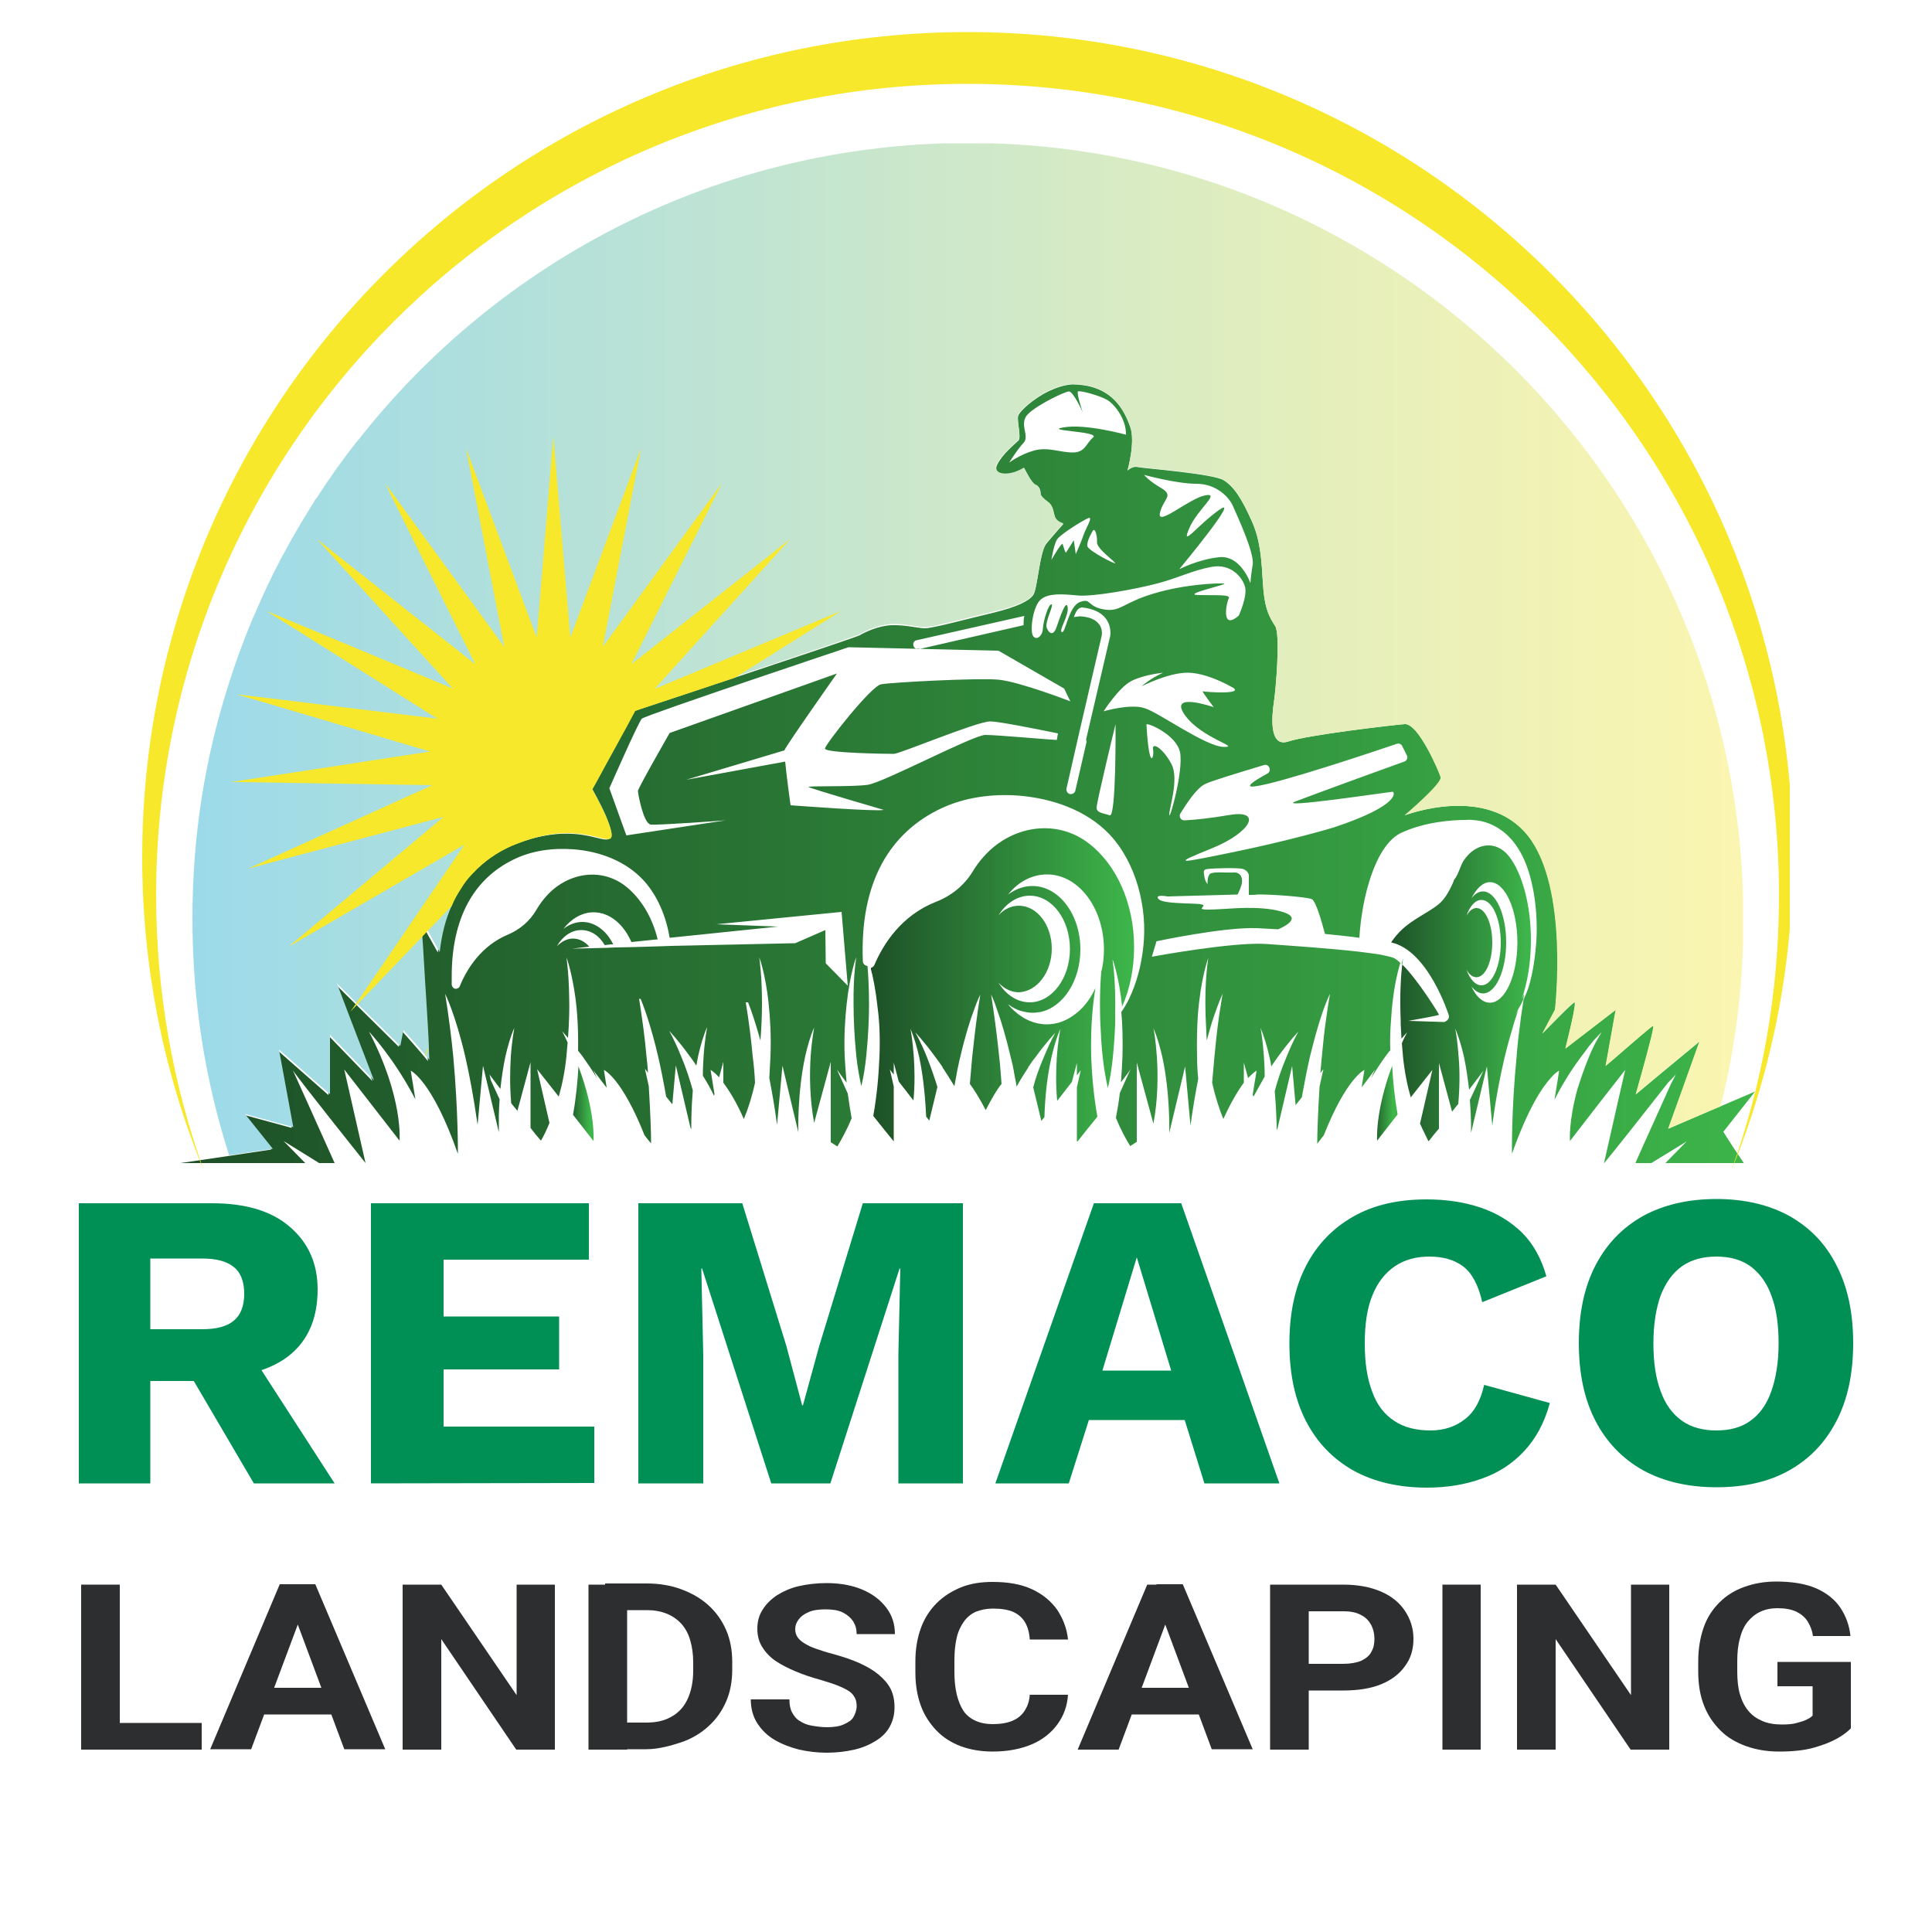 <?xml version="1.0" encoding="UTF-8"?> <svg xmlns="http://www.w3.org/2000/svg" xmlns:xlink="http://www.w3.org/1999/xlink" version="1.1" id="Layer_1" x="0px" y="0px" viewBox="0 0 500 500" style="enable-background:new 0 0 500 500;" xml:space="preserve"> <style type="text/css"> .st0{clip-path:url(#SVGID_2_);} .st1{clip-path:url(#SVGID_4_);} .st2{fill:url(#SVGID_5_);} .st3{clip-path:url(#SVGID_7_);} .st4{clip-path:url(#SVGID_9_);} .st5{fill:url(#SVGID_10_);} .st6{clip-path:url(#SVGID_12_);} .st7{clip-path:url(#SVGID_14_);} .st8{fill:url(#SVGID_15_);} .st9{clip-path:url(#SVGID_17_);} .st10{clip-path:url(#SVGID_19_);} .st11{fill:url(#SVGID_20_);} .st12{clip-path:url(#SVGID_22_);} .st13{clip-path:url(#SVGID_24_);} .st14{fill:url(#SVGID_25_);} .st15{clip-path:url(#SVGID_27_);} .st16{clip-path:url(#SVGID_29_);} .st17{fill:url(#SVGID_30_);} .st18{clip-path:url(#SVGID_32_);} .st19{clip-path:url(#SVGID_34_);} .st20{clip-path:url(#SVGID_36_);} .st21{fill:url(#SVGID_37_);} .st22{clip-path:url(#SVGID_39_);} .st23{fill:#F7E82B;} .st24{fill:#008F54;} .st25{fill:#2C2E30;} </style> <g> <g transform="translate(265.657, 257.143)"> </g> </g> <g> <g> <defs> <rect id="SVGID_1_" x="361.4" y="246.3" width="2.4" height="4.9"></rect> </defs> <clipPath id="SVGID_2_"> <use xlink:href="#SVGID_1_" style="overflow:visible;"></use> </clipPath> <g class="st0"> <g> <g> <defs> <path id="SVGID_3_" d="M362.9,249.6c-0.1-0.1-0.2-0.2-0.2-0.2c0.2-0.8,0.4-1.3,0.5-1.4C363.1,248.1,363,248.7,362.9,249.6z"></path> </defs> <clipPath id="SVGID_4_"> <use xlink:href="#SVGID_3_" style="overflow:visible;"></use> </clipPath> <g class="st1"> <linearGradient id="SVGID_5_" gradientUnits="userSpaceOnUse" x1="11396.404" y1="5930.622" x2="11399.921" y2="5930.622" gradientTransform="matrix(0.13 0 0 0.13 -1120.138 -522.774)"> <stop offset="0" style="stop-color:#1D5027"></stop> <stop offset="7.812500e-03" style="stop-color:#1D5027"></stop> <stop offset="1.562500e-02" style="stop-color:#1E5128"></stop> <stop offset="2.343750e-02" style="stop-color:#1E5228"></stop> <stop offset="3.125000e-02" style="stop-color:#1E5228"></stop> <stop offset="3.906250e-02" style="stop-color:#1E5328"></stop> <stop offset="4.687500e-02" style="stop-color:#1F5429"></stop> <stop offset="5.468750e-02" style="stop-color:#1F5529"></stop> <stop offset="6.250000e-02" style="stop-color:#1F5629"></stop> <stop offset="7.031250e-02" style="stop-color:#1F562A"></stop> <stop offset="7.812500e-02" style="stop-color:#20572A"></stop> <stop offset="8.593750e-02" style="stop-color:#20582A"></stop> <stop offset="9.375000e-02" style="stop-color:#20592A"></stop> <stop offset="0.102" style="stop-color:#20592B"></stop> <stop offset="0.109" style="stop-color:#215A2B"></stop> <stop offset="0.117" style="stop-color:#215B2B"></stop> <stop offset="0.125" style="stop-color:#215C2B"></stop> <stop offset="0.133" style="stop-color:#215D2C"></stop> <stop offset="0.141" style="stop-color:#225D2C"></stop> <stop offset="0.148" style="stop-color:#225E2C"></stop> <stop offset="0.156" style="stop-color:#225F2C"></stop> <stop offset="0.164" style="stop-color:#22602D"></stop> <stop offset="0.172" style="stop-color:#23612D"></stop> <stop offset="0.18" style="stop-color:#23612D"></stop> <stop offset="0.188" style="stop-color:#23622E"></stop> <stop offset="0.195" style="stop-color:#23632E"></stop> <stop offset="0.203" style="stop-color:#24642E"></stop> <stop offset="0.211" style="stop-color:#24652E"></stop> <stop offset="0.219" style="stop-color:#24652F"></stop> <stop offset="0.227" style="stop-color:#24662F"></stop> <stop offset="0.234" style="stop-color:#25672F"></stop> <stop offset="0.242" style="stop-color:#25682F"></stop> <stop offset="0.25" style="stop-color:#256930"></stop> <stop offset="0.258" style="stop-color:#256930"></stop> <stop offset="0.266" style="stop-color:#266A30"></stop> <stop offset="0.273" style="stop-color:#266B31"></stop> <stop offset="0.281" style="stop-color:#266C31"></stop> <stop offset="0.289" style="stop-color:#266D31"></stop> <stop offset="0.297" style="stop-color:#276D31"></stop> <stop offset="0.305" style="stop-color:#276E32"></stop> <stop offset="0.312" style="stop-color:#276F32"></stop> <stop offset="0.32" style="stop-color:#277032"></stop> <stop offset="0.328" style="stop-color:#287032"></stop> <stop offset="0.336" style="stop-color:#287133"></stop> <stop offset="0.344" style="stop-color:#287233"></stop> <stop offset="0.352" style="stop-color:#287333"></stop> <stop offset="0.359" style="stop-color:#297434"></stop> <stop offset="0.367" style="stop-color:#297434"></stop> <stop offset="0.375" style="stop-color:#297534"></stop> <stop offset="0.383" style="stop-color:#297634"></stop> <stop offset="0.391" style="stop-color:#297735"></stop> <stop offset="0.398" style="stop-color:#2A7835"></stop> <stop offset="0.406" style="stop-color:#2A7835"></stop> <stop offset="0.414" style="stop-color:#2A7935"></stop> <stop offset="0.422" style="stop-color:#2A7A36"></stop> <stop offset="0.43" style="stop-color:#2B7B36"></stop> <stop offset="0.438" style="stop-color:#2B7C36"></stop> <stop offset="0.445" style="stop-color:#2B7C37"></stop> <stop offset="0.453" style="stop-color:#2B7D37"></stop> <stop offset="0.461" style="stop-color:#2C7E37"></stop> <stop offset="0.469" style="stop-color:#2C7F37"></stop> <stop offset="0.477" style="stop-color:#2C8038"></stop> <stop offset="0.484" style="stop-color:#2C8038"></stop> <stop offset="0.492" style="stop-color:#2D8138"></stop> <stop offset="0.5" style="stop-color:#2D8238"></stop> <stop offset="0.508" style="stop-color:#2D8339"></stop> <stop offset="0.516" style="stop-color:#2D8339"></stop> <stop offset="0.523" style="stop-color:#2E8439"></stop> <stop offset="0.531" style="stop-color:#2E853A"></stop> <stop offset="0.539" style="stop-color:#2E863A"></stop> <stop offset="0.547" style="stop-color:#2E873A"></stop> <stop offset="0.555" style="stop-color:#2F873A"></stop> <stop offset="0.562" style="stop-color:#2F883B"></stop> <stop offset="0.57" style="stop-color:#2F893B"></stop> <stop offset="0.578" style="stop-color:#2F8A3B"></stop> <stop offset="0.586" style="stop-color:#308B3B"></stop> <stop offset="0.594" style="stop-color:#308B3C"></stop> <stop offset="0.602" style="stop-color:#308C3C"></stop> <stop offset="0.609" style="stop-color:#308D3C"></stop> <stop offset="0.617" style="stop-color:#318E3D"></stop> <stop offset="0.625" style="stop-color:#318F3D"></stop> <stop offset="0.633" style="stop-color:#318F3D"></stop> <stop offset="0.641" style="stop-color:#31903D"></stop> <stop offset="0.648" style="stop-color:#32913E"></stop> <stop offset="0.656" style="stop-color:#32923E"></stop> <stop offset="0.664" style="stop-color:#32933E"></stop> <stop offset="0.672" style="stop-color:#32933E"></stop> <stop offset="0.68" style="stop-color:#33943F"></stop> <stop offset="0.688" style="stop-color:#33953F"></stop> <stop offset="0.695" style="stop-color:#33963F"></stop> <stop offset="0.703" style="stop-color:#33973F"></stop> <stop offset="0.711" style="stop-color:#349740"></stop> <stop offset="0.719" style="stop-color:#349840"></stop> <stop offset="0.727" style="stop-color:#349940"></stop> <stop offset="0.734" style="stop-color:#349A41"></stop> <stop offset="0.742" style="stop-color:#359A41"></stop> <stop offset="0.75" style="stop-color:#359B41"></stop> <stop offset="0.758" style="stop-color:#359C41"></stop> <stop offset="0.766" style="stop-color:#359D42"></stop> <stop offset="0.773" style="stop-color:#369E42"></stop> <stop offset="0.781" style="stop-color:#369E42"></stop> <stop offset="0.789" style="stop-color:#369F42"></stop> <stop offset="0.797" style="stop-color:#36A043"></stop> <stop offset="0.805" style="stop-color:#37A143"></stop> <stop offset="0.812" style="stop-color:#37A243"></stop> <stop offset="0.82" style="stop-color:#37A244"></stop> <stop offset="0.828" style="stop-color:#37A344"></stop> <stop offset="0.836" style="stop-color:#38A444"></stop> <stop offset="0.844" style="stop-color:#38A544"></stop> <stop offset="0.852" style="stop-color:#38A645"></stop> <stop offset="0.859" style="stop-color:#38A645"></stop> <stop offset="0.867" style="stop-color:#39A745"></stop> <stop offset="0.875" style="stop-color:#39A845"></stop> <stop offset="0.883" style="stop-color:#39A946"></stop> <stop offset="0.891" style="stop-color:#39AA46"></stop> <stop offset="0.898" style="stop-color:#3AAA46"></stop> <stop offset="0.906" style="stop-color:#3AAB47"></stop> <stop offset="0.914" style="stop-color:#3AAC47"></stop> <stop offset="0.922" style="stop-color:#3AAD47"></stop> <stop offset="0.93" style="stop-color:#3BAE47"></stop> <stop offset="0.938" style="stop-color:#3BAE48"></stop> <stop offset="0.945" style="stop-color:#3BAF48"></stop> <stop offset="0.953" style="stop-color:#3BB048"></stop> <stop offset="0.961" style="stop-color:#3CB148"></stop> <stop offset="0.969" style="stop-color:#3CB149"></stop> <stop offset="0.977" style="stop-color:#3CB249"></stop> <stop offset="0.984" style="stop-color:#3CB349"></stop> <stop offset="0.992" style="stop-color:#3DB44A"></stop> <stop offset="1" style="stop-color:#3DB54A"></stop> </linearGradient> <path class="st2" d="M362.7,248v1.6h0.5V248H362.7z"></path> </g> </g> </g> </g> </g> </g> <g> <g> <defs> <rect id="SVGID_6_" x="359" y="217" width="39" height="80.5"></rect> </defs> <clipPath id="SVGID_7_"> <use xlink:href="#SVGID_6_" style="overflow:visible;"></use> </clipPath> <g class="st3"> <g> <g> <defs> <path id="SVGID_8_" d="M362.9,249.6c-0.3,2.4-0.7,7.4-0.4,14.7c0,0.1,0,0.3,0,0.4s0,0.2,0,0.3c0.1,1.2,0.1,2.5,0.2,3.8 c0.9-1.1,1.5-1.6,1.5-1.7c-0.5,1-1,1.9-1.4,2.9c0.1,1.1,0.2,2.3,0.3,3.5l0,0c0.4,3.9,1.1,7.4,2,10.5l5.6-7.1l-3.2,13.9 c0.8,1.8,1.6,3.3,2.2,4.6c0.8-1,1.7-2.2,2.7-3.3v-17l3.4,12.6c0.5-0.7,1.1-1.4,1.6-2c0.4-4.5,0.4-8.7,0.1-12.1 c-0.3-4.3-0.8-7.1-0.9-7.4c1,2.3,1.7,4.8,2.3,7.4c0.6,2.9,1,5.8,1.3,8.4c1.9-2.5,3.3-4.3,3.7-4.9c-0.4,0.8-1.7,3.8-3.5,7.6 c0.4,4.9,0.3,8.5,0.3,8.5l4.1-17.2l1.4,15.3c0.9-7.1,2.1-13,3.2-17.7c0.8-3.3,1.6-6.1,2.3-8.4c0.4-1.5,0.9-2.7,1.2-3.7 c-0.2,0.4-0.5,0.9-0.8,1.3c0.4-0.6,0.7-1.3,1-2.1c-0.1,0.2-0.2,0.5-0.3,0.7c0.5-0.9,1-1.7,1.4-2.7c0.1-0.5,0.2-1,0.2-1.5 c0,0-0.2,0.5-0.6,1.4c1.5-4.2,2.4-9.5,2.4-15.3c0-9.2-2.3-17.3-5.6-21.6c-3.5-4.5-8.8-3.5-11.8,1c-0.9,1.4-1.4,3.8-2.5,5l0,0 c-0.2,0.7-0.5,1.3-0.8,1.9c-1,2-2,3.6-3.8,4.9c-2.8,2-6.2,3.6-8.7,5.9c-1.1,1-2.1,2.2-3,3.5c9.6,2,14.9,18.7,14.9,18.7 c0.3,0.9-0.2,1.5-1.1,1.9l-9.3-0.3c3.3-0.6,7.9-1.4,7.9-1.6C372.4,262.4,366.9,253.5,362.9,249.6L362.9,249.6z M380.8,255.3 c0.9,1.1,1.9,1.8,3,1.8c3.3,0,6-5.9,6-13.2s-2.7-13.2-6-13.2c-1.1,0-2.1,0.6-3,1.8c1.3-2.6,3-4.2,4.8-4.2 c3.9,0,7.1,7,7.1,15.6s-3.2,15.6-7.1,15.6C383.7,259.5,382,257.9,380.8,255.3z M386.2,243.9c0-4.9-1.8-8.9-4.1-8.9 c-1,0-1.9,0.8-2.6,2c0.9-2.5,2.3-4.1,3.9-4.1c2.8,0,5,4.9,5,11s-2.2,11.1-5,11.1c-1.6,0-3-1.6-3.9-4.1c0.7,1.3,1.6,2,2.6,2 C384.4,252.9,386.2,248.9,386.2,243.9z"></path> </defs> <clipPath id="SVGID_9_"> <use xlink:href="#SVGID_8_" style="overflow:visible;"></use> </clipPath> <g class="st4"> <linearGradient id="SVGID_10_" gradientUnits="userSpaceOnUse" x1="11376.747" y1="5988.654" x2="11655.764" y2="5988.654" gradientTransform="matrix(0.13 0 0 0.13 -1120.138 -522.774)"> <stop offset="0" style="stop-color:#1D4F27"></stop> <stop offset="7.812500e-03" style="stop-color:#1D4F27"></stop> <stop offset="1.562500e-02" style="stop-color:#1D5027"></stop> <stop offset="2.343750e-02" style="stop-color:#1E5128"></stop> <stop offset="3.125000e-02" style="stop-color:#1E5228"></stop> <stop offset="3.906250e-02" style="stop-color:#1E5328"></stop> <stop offset="4.687500e-02" style="stop-color:#1E5329"></stop> <stop offset="5.468750e-02" style="stop-color:#1F5429"></stop> <stop offset="6.250000e-02" style="stop-color:#1F5529"></stop> <stop offset="7.031250e-02" style="stop-color:#1F5629"></stop> <stop offset="7.812500e-02" style="stop-color:#1F572A"></stop> <stop offset="8.593750e-02" style="stop-color:#20572A"></stop> <stop offset="9.375000e-02" style="stop-color:#20582A"></stop> <stop offset="0.102" style="stop-color:#20592A"></stop> <stop offset="0.109" style="stop-color:#205A2B"></stop> <stop offset="0.117" style="stop-color:#215B2B"></stop> <stop offset="0.125" style="stop-color:#215B2B"></stop> <stop offset="0.133" style="stop-color:#215C2C"></stop> <stop offset="0.141" style="stop-color:#215D2C"></stop> <stop offset="0.148" style="stop-color:#225E2C"></stop> <stop offset="0.156" style="stop-color:#225F2C"></stop> <stop offset="0.164" style="stop-color:#225F2D"></stop> <stop offset="0.172" style="stop-color:#22602D"></stop> <stop offset="0.18" style="stop-color:#23612D"></stop> <stop offset="0.188" style="stop-color:#23622D"></stop> <stop offset="0.195" style="stop-color:#23632E"></stop> <stop offset="0.203" style="stop-color:#23632E"></stop> <stop offset="0.211" style="stop-color:#24642E"></stop> <stop offset="0.219" style="stop-color:#24652F"></stop> <stop offset="0.227" style="stop-color:#24662F"></stop> <stop offset="0.234" style="stop-color:#24672F"></stop> <stop offset="0.242" style="stop-color:#25672F"></stop> <stop offset="0.25" style="stop-color:#256830"></stop> <stop offset="0.258" style="stop-color:#256930"></stop> <stop offset="0.266" style="stop-color:#256A30"></stop> <stop offset="0.273" style="stop-color:#266B30"></stop> <stop offset="0.281" style="stop-color:#266B31"></stop> <stop offset="0.289" style="stop-color:#266C31"></stop> <stop offset="0.297" style="stop-color:#266D31"></stop> <stop offset="0.305" style="stop-color:#276E32"></stop> <stop offset="0.312" style="stop-color:#276F32"></stop> <stop offset="0.32" style="stop-color:#276F32"></stop> <stop offset="0.328" style="stop-color:#277032"></stop> <stop offset="0.336" style="stop-color:#287133"></stop> <stop offset="0.344" style="stop-color:#287233"></stop> <stop offset="0.352" style="stop-color:#287333"></stop> <stop offset="0.359" style="stop-color:#287333"></stop> <stop offset="0.367" style="stop-color:#297434"></stop> <stop offset="0.375" style="stop-color:#297534"></stop> <stop offset="0.383" style="stop-color:#297634"></stop> <stop offset="0.391" style="stop-color:#297635"></stop> <stop offset="0.398" style="stop-color:#2A7735"></stop> <stop offset="0.406" style="stop-color:#2A7835"></stop> <stop offset="0.414" style="stop-color:#2A7935"></stop> <stop offset="0.422" style="stop-color:#2A7A36"></stop> <stop offset="0.43" style="stop-color:#2B7A36"></stop> <stop offset="0.438" style="stop-color:#2B7B36"></stop> <stop offset="0.445" style="stop-color:#2B7C36"></stop> <stop offset="0.453" style="stop-color:#2B7D37"></stop> <stop offset="0.461" style="stop-color:#2C7E37"></stop> <stop offset="0.469" style="stop-color:#2C7E37"></stop> <stop offset="0.477" style="stop-color:#2C7F38"></stop> <stop offset="0.484" style="stop-color:#2C8038"></stop> <stop offset="0.492" style="stop-color:#2D8138"></stop> <stop offset="0.5" style="stop-color:#2D8238"></stop> <stop offset="0.508" style="stop-color:#2D8239"></stop> <stop offset="0.516" style="stop-color:#2D8339"></stop> <stop offset="0.523" style="stop-color:#2E8439"></stop> <stop offset="0.531" style="stop-color:#2E8539"></stop> <stop offset="0.539" style="stop-color:#2E863A"></stop> <stop offset="0.547" style="stop-color:#2E863A"></stop> <stop offset="0.555" style="stop-color:#2F873A"></stop> <stop offset="0.562" style="stop-color:#2F883B"></stop> <stop offset="0.57" style="stop-color:#2F893B"></stop> <stop offset="0.578" style="stop-color:#2F8A3B"></stop> <stop offset="0.586" style="stop-color:#308A3B"></stop> <stop offset="0.594" style="stop-color:#308B3C"></stop> <stop offset="0.602" style="stop-color:#308C3C"></stop> <stop offset="0.609" style="stop-color:#308D3C"></stop> <stop offset="0.617" style="stop-color:#318E3C"></stop> <stop offset="0.625" style="stop-color:#318E3D"></stop> <stop offset="0.633" style="stop-color:#318F3D"></stop> <stop offset="0.641" style="stop-color:#31903D"></stop> <stop offset="0.648" style="stop-color:#32913E"></stop> <stop offset="0.656" style="stop-color:#32923E"></stop> <stop offset="0.664" style="stop-color:#32923E"></stop> <stop offset="0.672" style="stop-color:#32933E"></stop> <stop offset="0.68" style="stop-color:#33943F"></stop> <stop offset="0.688" style="stop-color:#33953F"></stop> <stop offset="0.695" style="stop-color:#33963F"></stop> <stop offset="0.703" style="stop-color:#33963F"></stop> <stop offset="0.711" style="stop-color:#349740"></stop> <stop offset="0.719" style="stop-color:#349840"></stop> <stop offset="0.727" style="stop-color:#349940"></stop> <stop offset="0.734" style="stop-color:#349A41"></stop> <stop offset="0.742" style="stop-color:#359A41"></stop> <stop offset="0.75" style="stop-color:#359B41"></stop> <stop offset="0.758" style="stop-color:#359C41"></stop> <stop offset="0.766" style="stop-color:#359D42"></stop> <stop offset="0.773" style="stop-color:#369E42"></stop> <stop offset="0.781" style="stop-color:#369E42"></stop> <stop offset="0.789" style="stop-color:#369F42"></stop> <stop offset="0.797" style="stop-color:#36A043"></stop> <stop offset="0.805" style="stop-color:#37A143"></stop> <stop offset="0.812" style="stop-color:#37A243"></stop> <stop offset="0.82" style="stop-color:#37A244"></stop> <stop offset="0.828" style="stop-color:#37A344"></stop> <stop offset="0.836" style="stop-color:#38A444"></stop> <stop offset="0.844" style="stop-color:#38A544"></stop> <stop offset="0.852" style="stop-color:#38A545"></stop> <stop offset="0.859" style="stop-color:#38A645"></stop> <stop offset="0.867" style="stop-color:#39A745"></stop> <stop offset="0.875" style="stop-color:#39A845"></stop> <stop offset="0.883" style="stop-color:#39A946"></stop> <stop offset="0.891" style="stop-color:#39A946"></stop> <stop offset="0.898" style="stop-color:#3AAA46"></stop> <stop offset="0.906" style="stop-color:#3AAB47"></stop> <stop offset="0.914" style="stop-color:#3AAC47"></stop> <stop offset="0.922" style="stop-color:#3AAD47"></stop> <stop offset="0.93" style="stop-color:#3BAD47"></stop> <stop offset="0.938" style="stop-color:#3BAE48"></stop> <stop offset="0.945" style="stop-color:#3BAF48"></stop> <stop offset="0.953" style="stop-color:#3BB048"></stop> <stop offset="0.961" style="stop-color:#3CB148"></stop> <stop offset="0.969" style="stop-color:#3CB149"></stop> <stop offset="0.977" style="stop-color:#3CB249"></stop> <stop offset="0.984" style="stop-color:#3CB349"></stop> <stop offset="0.992" style="stop-color:#3DB44A"></stop> <stop offset="1" style="stop-color:#3DB54A"></stop> </linearGradient> <path class="st5" d="M360.1,217.4v77.9h36.3v-77.9H360.1z"></path> </g> </g> </g> </g> </g> </g> <g> <g> <defs> <rect id="SVGID_11_" x="224.8" y="212.1" width="70.8" height="85.4"></rect> </defs> <clipPath id="SVGID_12_"> <use xlink:href="#SVGID_11_" style="overflow:visible;"></use> </clipPath> <g class="st6"> <g> <g> <defs> <path id="SVGID_13_" d="M227.6,273.5c-0.2,4.6-0.6,9.7-1.6,15.3c1.8,2.3,3.7,4.6,5.3,6.6v-14.2l-1-4.4l1,1.3V275l1.3,4.9 l3.8,4.9c0.4-4.2,0.3-8.1,0.1-11.2c-0.3-4.3-0.8-7.1-0.9-7.4c1,2.3,1.7,4.8,2.3,7.4c1.2,5.7,1.6,11.5,1.8,15.4l0.8,1l2.1-8.7 c-0.7-2.3-1.6-4.9-2.7-7.7c-0.8-2-1.8-4.2-3-6.4c0.1,0.1,2.3,2.4,5.2,6.4c0.6,0.8,1.2,1.6,1.8,2.5V276v0.2 c1,1.5,2,3.1,3.1,4.9c0.2-1.3,0.5-2.6,0.7-3.8v-0.1l0,0c0.3-1.3,0.5-2.5,0.8-3.6c1.3-5.6,2.6-9.7,3.6-12.3 c0.9-2.6,1.6-3.9,1.6-3.9c-0.2,1.3-0.4,2.6-0.6,3.9c-0.6,4.2-1.1,8.4-1.5,12.3c-0.2,2.4-0.4,4.7-0.6,6.9 c1.1,1.5,2.5,3.7,4.1,6.8c1.6-3.1,2.9-5.3,4.1-6.8c-0.2-2.2-0.3-4.5-0.6-6.9c-0.4-3.9-0.9-8-1.5-12.2c-0.2-1.3-0.4-2.7-0.6-4 c0,0,0.7,1.3,1.6,4.1c1,2.7,2.2,6.7,3.5,12.2c0.3,1.1,0.6,2.4,0.8,3.6l0,0v0.1c0.2,1.2,0.5,2.4,0.7,3.8c1-1.8,2-3.4,3-4.9 v-0.2v0.1c0.6-0.9,1.2-1.8,1.8-2.5c2.9-4,5.1-6.3,5.2-6.4c-1.2,2.2-2.2,4.4-3,6.4c-1.2,2.8-2.1,5.3-2.7,7.7l2.1,8.7l0.8-1 c0.1-3.8,0.5-9.7,1.8-15.4c0.6-2.6,1.3-5.1,2.3-7.4c0,0.2-0.6,3.1-0.9,7.4c-0.2,3.1-0.3,7.1,0.1,11.2l3.8-4.9l1.3-4.9v3.2 l1-1.3l-1,4.4v14.2c1.6-2,3.4-4.3,5.3-6.6c-1-5.6-1.4-10.7-1.6-15.3c-0.1-4.3,0-8.2,0.3-11.5c0.2-2.5,0.5-4.7,0.8-6.5 c-1.2,2.6-2.8,4.8-4.8,6.4c-2.3,1.9-4.9,3-7.8,3c-3.1,0-6-1.3-8.3-3.4c-0.6-0.5-1.2-1.1-1.7-1.8c1.1,0.8,2.3,1.5,3.6,1.8 c0.8,0.2,1.7,0.4,2.7,0.4c0.7,0,1.4-0.1,2.1-0.2c5.9-1.3,10.3-8.1,10.3-16.2c0-9.1-5.6-16.4-12.4-16.4c-2.3,0-4.4,0.8-6.3,2.2 c2.6-3.3,6.2-5.2,10.1-5.2c8.1,0,14.7,8.7,14.7,19.4c0,2-0.2,4-0.7,5.8c-0.2,2.4-0.4,6-0.3,10.8c0,2.1,0.2,4.3,0.3,6.8 c0.1,1.5,0.2,3,0.4,4.6l0,0c0.3,2.9,0.8,5.5,1.3,7.9c0.6-2.4,1-5.1,1.3-7.9l0,0c0.3-3.1,0.5-6,0.6-8.6c0-0.4,0-0.7,0-1.1 c0-0.6,0-1.1,0-1.6c0.2-9-0.7-14-0.7-14.2c0.1,0.2,1.7,4.5,2.5,12.3c2-4.5,3.1-9.8,3.1-15.4c0-11.5-4.7-21.5-11.8-26.9 c-8.7-6.6-20.4-4.3-27.3,3.7c-1,1.1-1.9,2.4-2.7,3.7c-2.2,3.6-5.6,6.3-9.5,7.8c-8.9,3.5-13.6,10.9-15.9,16.3 c-0.2,0.5-0.6,0.7-1,0.8c0.6,2.1,1.3,5.5,1.8,10.1C227.6,264.1,227.8,268.5,227.6,273.5L227.6,273.5z M272.2,245.5 c0-6.1-3.8-11.1-8.5-11.1c-2,0-3.9,0.9-5.3,2.5c1.9-3.1,4.9-5.1,8.1-5.1c5.8,0,10.4,6.2,10.4,13.8s-4.7,13.8-10.4,13.8 c-3.3,0-6.2-2-8.1-5.1c1.5,1.6,3.3,2.5,5.3,2.5C268.4,256.6,272.2,251.6,272.2,245.5z"></path> </defs> <clipPath id="SVGID_14_"> <use xlink:href="#SVGID_13_" style="overflow:visible;"></use> </clipPath> <g class="st7"> <linearGradient id="SVGID_15_" gradientUnits="userSpaceOnUse" x1="10341.38" y1="5965.98" x2="10864.824" y2="5965.98" gradientTransform="matrix(0.13 0 0 0.13 -1120.138 -522.774)"> <stop offset="0" style="stop-color:#1D4F27"></stop> <stop offset="7.812500e-03" style="stop-color:#1D4F27"></stop> <stop offset="1.562500e-02" style="stop-color:#1D5027"></stop> <stop offset="2.343750e-02" style="stop-color:#1E5128"></stop> <stop offset="3.125000e-02" style="stop-color:#1E5228"></stop> <stop offset="3.906250e-02" style="stop-color:#1E5328"></stop> <stop offset="4.687500e-02" style="stop-color:#1E5329"></stop> <stop offset="5.468750e-02" style="stop-color:#1F5429"></stop> <stop offset="6.250000e-02" style="stop-color:#1F5529"></stop> <stop offset="7.031250e-02" style="stop-color:#1F5629"></stop> <stop offset="7.812500e-02" style="stop-color:#1F572A"></stop> <stop offset="8.593750e-02" style="stop-color:#20572A"></stop> <stop offset="9.375000e-02" style="stop-color:#20582A"></stop> <stop offset="0.102" style="stop-color:#20592A"></stop> <stop offset="0.109" style="stop-color:#205A2B"></stop> <stop offset="0.117" style="stop-color:#215B2B"></stop> <stop offset="0.125" style="stop-color:#215B2B"></stop> <stop offset="0.133" style="stop-color:#215C2C"></stop> <stop offset="0.141" style="stop-color:#215D2C"></stop> <stop offset="0.148" style="stop-color:#225E2C"></stop> <stop offset="0.156" style="stop-color:#225F2C"></stop> <stop offset="0.164" style="stop-color:#225F2D"></stop> <stop offset="0.172" style="stop-color:#22602D"></stop> <stop offset="0.18" style="stop-color:#23612D"></stop> <stop offset="0.188" style="stop-color:#23622D"></stop> <stop offset="0.195" style="stop-color:#23632E"></stop> <stop offset="0.203" style="stop-color:#23632E"></stop> <stop offset="0.211" style="stop-color:#24642E"></stop> <stop offset="0.219" style="stop-color:#24652F"></stop> <stop offset="0.227" style="stop-color:#24662F"></stop> <stop offset="0.234" style="stop-color:#24672F"></stop> <stop offset="0.242" style="stop-color:#25672F"></stop> <stop offset="0.25" style="stop-color:#256830"></stop> <stop offset="0.258" style="stop-color:#256930"></stop> <stop offset="0.266" style="stop-color:#256A30"></stop> <stop offset="0.273" style="stop-color:#266B30"></stop> <stop offset="0.281" style="stop-color:#266B31"></stop> <stop offset="0.289" style="stop-color:#266C31"></stop> <stop offset="0.297" style="stop-color:#266D31"></stop> <stop offset="0.305" style="stop-color:#276E32"></stop> <stop offset="0.312" style="stop-color:#276F32"></stop> <stop offset="0.32" style="stop-color:#276F32"></stop> <stop offset="0.328" style="stop-color:#277032"></stop> <stop offset="0.336" style="stop-color:#287133"></stop> <stop offset="0.344" style="stop-color:#287233"></stop> <stop offset="0.352" style="stop-color:#287333"></stop> <stop offset="0.359" style="stop-color:#287333"></stop> <stop offset="0.367" style="stop-color:#297434"></stop> <stop offset="0.375" style="stop-color:#297534"></stop> <stop offset="0.383" style="stop-color:#297634"></stop> <stop offset="0.391" style="stop-color:#297635"></stop> <stop offset="0.398" style="stop-color:#2A7735"></stop> <stop offset="0.406" style="stop-color:#2A7835"></stop> <stop offset="0.414" style="stop-color:#2A7935"></stop> <stop offset="0.422" style="stop-color:#2A7A36"></stop> <stop offset="0.43" style="stop-color:#2B7A36"></stop> <stop offset="0.438" style="stop-color:#2B7B36"></stop> <stop offset="0.445" style="stop-color:#2B7C36"></stop> <stop offset="0.453" style="stop-color:#2B7D37"></stop> <stop offset="0.461" style="stop-color:#2C7E37"></stop> <stop offset="0.469" style="stop-color:#2C7E37"></stop> <stop offset="0.477" style="stop-color:#2C7F38"></stop> <stop offset="0.484" style="stop-color:#2C8038"></stop> <stop offset="0.492" style="stop-color:#2D8138"></stop> <stop offset="0.5" style="stop-color:#2D8238"></stop> <stop offset="0.508" style="stop-color:#2D8239"></stop> <stop offset="0.516" style="stop-color:#2D8339"></stop> <stop offset="0.523" style="stop-color:#2E8439"></stop> <stop offset="0.531" style="stop-color:#2E8539"></stop> <stop offset="0.539" style="stop-color:#2E863A"></stop> <stop offset="0.547" style="stop-color:#2E863A"></stop> <stop offset="0.555" style="stop-color:#2F873A"></stop> <stop offset="0.562" style="stop-color:#2F883B"></stop> <stop offset="0.57" style="stop-color:#2F893B"></stop> <stop offset="0.578" style="stop-color:#2F8A3B"></stop> <stop offset="0.586" style="stop-color:#308A3B"></stop> <stop offset="0.594" style="stop-color:#308B3C"></stop> <stop offset="0.602" style="stop-color:#308C3C"></stop> <stop offset="0.609" style="stop-color:#308D3C"></stop> <stop offset="0.617" style="stop-color:#318E3C"></stop> <stop offset="0.625" style="stop-color:#318E3D"></stop> <stop offset="0.633" style="stop-color:#318F3D"></stop> <stop offset="0.641" style="stop-color:#31903D"></stop> <stop offset="0.648" style="stop-color:#32913E"></stop> <stop offset="0.656" style="stop-color:#32923E"></stop> <stop offset="0.664" style="stop-color:#32923E"></stop> <stop offset="0.672" style="stop-color:#32933E"></stop> <stop offset="0.68" style="stop-color:#33943F"></stop> <stop offset="0.688" style="stop-color:#33953F"></stop> <stop offset="0.695" style="stop-color:#33963F"></stop> <stop offset="0.703" style="stop-color:#33963F"></stop> <stop offset="0.711" style="stop-color:#349740"></stop> <stop offset="0.719" style="stop-color:#349840"></stop> <stop offset="0.727" style="stop-color:#349940"></stop> <stop offset="0.734" style="stop-color:#349A41"></stop> <stop offset="0.742" style="stop-color:#359A41"></stop> <stop offset="0.75" style="stop-color:#359B41"></stop> <stop offset="0.758" style="stop-color:#359C41"></stop> <stop offset="0.766" style="stop-color:#359D42"></stop> <stop offset="0.773" style="stop-color:#369E42"></stop> <stop offset="0.781" style="stop-color:#369E42"></stop> <stop offset="0.789" style="stop-color:#369F42"></stop> <stop offset="0.797" style="stop-color:#36A043"></stop> <stop offset="0.805" style="stop-color:#37A143"></stop> <stop offset="0.812" style="stop-color:#37A243"></stop> <stop offset="0.82" style="stop-color:#37A244"></stop> <stop offset="0.828" style="stop-color:#37A344"></stop> <stop offset="0.836" style="stop-color:#38A444"></stop> <stop offset="0.844" style="stop-color:#38A544"></stop> <stop offset="0.852" style="stop-color:#38A645"></stop> <stop offset="0.859" style="stop-color:#38A645"></stop> <stop offset="0.867" style="stop-color:#39A745"></stop> <stop offset="0.875" style="stop-color:#39A845"></stop> <stop offset="0.883" style="stop-color:#39A946"></stop> <stop offset="0.891" style="stop-color:#39A946"></stop> <stop offset="0.898" style="stop-color:#3AAA46"></stop> <stop offset="0.906" style="stop-color:#3AAB47"></stop> <stop offset="0.914" style="stop-color:#3AAC47"></stop> <stop offset="0.922" style="stop-color:#3AAD47"></stop> <stop offset="0.93" style="stop-color:#3BAD47"></stop> <stop offset="0.938" style="stop-color:#3BAE48"></stop> <stop offset="0.945" style="stop-color:#3BAF48"></stop> <stop offset="0.953" style="stop-color:#3BB048"></stop> <stop offset="0.961" style="stop-color:#3CB148"></stop> <stop offset="0.969" style="stop-color:#3CB149"></stop> <stop offset="0.977" style="stop-color:#3CB249"></stop> <stop offset="0.984" style="stop-color:#3CB349"></stop> <stop offset="0.992" style="stop-color:#3DB44A"></stop> <stop offset="1" style="stop-color:#3DB54A"></stop> </linearGradient> <path class="st8" d="M225.4,211.4v84h68.1v-84H225.4z"></path> </g> </g> </g> </g> </g> </g> <g> <g> <defs> <rect id="SVGID_16_" x="354.1" y="275.5" width="9.8" height="22"></rect> </defs> <clipPath id="SVGID_17_"> <use xlink:href="#SVGID_16_" style="overflow:visible;"></use> </clipPath> <g class="st9"> <g> <g> <defs> <path id="SVGID_18_" d="M361.7,288.4l-5.3,6.8c0,0-0.6-7.4,3.9-19.4C360.5,279.7,360.9,283.9,361.7,288.4z"></path> </defs> <clipPath id="SVGID_19_"> <use xlink:href="#SVGID_18_" style="overflow:visible;"></use> </clipPath> <g class="st10"> <linearGradient id="SVGID_20_" gradientUnits="userSpaceOnUse" x1="11343.053" y1="6213.481" x2="11388.906" y2="6213.481" gradientTransform="matrix(0.13 0 0 0.13 -1120.138 -522.774)"> <stop offset="0" style="stop-color:#1D4F27"></stop> <stop offset="6.250000e-02" style="stop-color:#1D4F27"></stop> <stop offset="9.375000e-02" style="stop-color:#1D4F27"></stop> <stop offset="0.109" style="stop-color:#1D5027"></stop> <stop offset="0.117" style="stop-color:#1E5028"></stop> <stop offset="0.125" style="stop-color:#1E5128"></stop> <stop offset="0.133" style="stop-color:#1E5228"></stop> <stop offset="0.141" style="stop-color:#1E5328"></stop> <stop offset="0.148" style="stop-color:#1F5429"></stop> <stop offset="0.156" style="stop-color:#1F5529"></stop> <stop offset="0.164" style="stop-color:#1F5629"></stop> <stop offset="0.172" style="stop-color:#1F572A"></stop> <stop offset="0.18" style="stop-color:#20582A"></stop> <stop offset="0.188" style="stop-color:#20582A"></stop> <stop offset="0.195" style="stop-color:#20592B"></stop> <stop offset="0.203" style="stop-color:#215A2B"></stop> <stop offset="0.211" style="stop-color:#215B2B"></stop> <stop offset="0.219" style="stop-color:#215C2B"></stop> <stop offset="0.227" style="stop-color:#215D2C"></stop> <stop offset="0.234" style="stop-color:#225E2C"></stop> <stop offset="0.242" style="stop-color:#225F2C"></stop> <stop offset="0.25" style="stop-color:#22602D"></stop> <stop offset="0.258" style="stop-color:#23602D"></stop> <stop offset="0.266" style="stop-color:#23612D"></stop> <stop offset="0.273" style="stop-color:#23622E"></stop> <stop offset="0.281" style="stop-color:#23632E"></stop> <stop offset="0.289" style="stop-color:#24642E"></stop> <stop offset="0.297" style="stop-color:#24652E"></stop> <stop offset="0.305" style="stop-color:#24662F"></stop> <stop offset="0.312" style="stop-color:#24672F"></stop> <stop offset="0.32" style="stop-color:#25682F"></stop> <stop offset="0.328" style="stop-color:#256830"></stop> <stop offset="0.336" style="stop-color:#256930"></stop> <stop offset="0.344" style="stop-color:#266A30"></stop> <stop offset="0.352" style="stop-color:#266B31"></stop> <stop offset="0.359" style="stop-color:#266C31"></stop> <stop offset="0.367" style="stop-color:#266D31"></stop> <stop offset="0.375" style="stop-color:#276E32"></stop> <stop offset="0.383" style="stop-color:#276F32"></stop> <stop offset="0.391" style="stop-color:#276F32"></stop> <stop offset="0.398" style="stop-color:#277032"></stop> <stop offset="0.406" style="stop-color:#287133"></stop> <stop offset="0.414" style="stop-color:#287233"></stop> <stop offset="0.422" style="stop-color:#287333"></stop> <stop offset="0.43" style="stop-color:#297434"></stop> <stop offset="0.438" style="stop-color:#297534"></stop> <stop offset="0.445" style="stop-color:#297634"></stop> <stop offset="0.453" style="stop-color:#297735"></stop> <stop offset="0.461" style="stop-color:#2A7735"></stop> <stop offset="0.469" style="stop-color:#2A7835"></stop> <stop offset="0.477" style="stop-color:#2A7935"></stop> <stop offset="0.484" style="stop-color:#2B7A36"></stop> <stop offset="0.492" style="stop-color:#2B7B36"></stop> <stop offset="0.5" style="stop-color:#2B7C36"></stop> <stop offset="0.508" style="stop-color:#2B7D37"></stop> <stop offset="0.516" style="stop-color:#2C7E37"></stop> <stop offset="0.523" style="stop-color:#2C7F37"></stop> <stop offset="0.531" style="stop-color:#2C7F38"></stop> <stop offset="0.539" style="stop-color:#2C8038"></stop> <stop offset="0.547" style="stop-color:#2D8138"></stop> <stop offset="0.555" style="stop-color:#2D8239"></stop> <stop offset="0.562" style="stop-color:#2D8339"></stop> <stop offset="0.57" style="stop-color:#2E8439"></stop> <stop offset="0.578" style="stop-color:#2E8539"></stop> <stop offset="0.586" style="stop-color:#2E863A"></stop> <stop offset="0.594" style="stop-color:#2E873A"></stop> <stop offset="0.602" style="stop-color:#2F873A"></stop> <stop offset="0.609" style="stop-color:#2F883B"></stop> <stop offset="0.617" style="stop-color:#2F893B"></stop> <stop offset="0.625" style="stop-color:#308A3B"></stop> <stop offset="0.633" style="stop-color:#308B3C"></stop> <stop offset="0.641" style="stop-color:#308C3C"></stop> <stop offset="0.648" style="stop-color:#308D3C"></stop> <stop offset="0.656" style="stop-color:#318E3C"></stop> <stop offset="0.664" style="stop-color:#318F3D"></stop> <stop offset="0.672" style="stop-color:#318F3D"></stop> <stop offset="0.68" style="stop-color:#31903D"></stop> <stop offset="0.688" style="stop-color:#32913E"></stop> <stop offset="0.695" style="stop-color:#32923E"></stop> <stop offset="0.703" style="stop-color:#32933E"></stop> <stop offset="0.711" style="stop-color:#33943F"></stop> <stop offset="0.719" style="stop-color:#33953F"></stop> <stop offset="0.727" style="stop-color:#33963F"></stop> <stop offset="0.734" style="stop-color:#33963F"></stop> <stop offset="0.742" style="stop-color:#349740"></stop> <stop offset="0.75" style="stop-color:#349840"></stop> <stop offset="0.758" style="stop-color:#349940"></stop> <stop offset="0.766" style="stop-color:#349A41"></stop> <stop offset="0.773" style="stop-color:#359B41"></stop> <stop offset="0.781" style="stop-color:#359C41"></stop> <stop offset="0.789" style="stop-color:#359D42"></stop> <stop offset="0.797" style="stop-color:#369E42"></stop> <stop offset="0.805" style="stop-color:#369E42"></stop> <stop offset="0.812" style="stop-color:#369F43"></stop> <stop offset="0.82" style="stop-color:#36A043"></stop> <stop offset="0.828" style="stop-color:#37A143"></stop> <stop offset="0.836" style="stop-color:#37A243"></stop> <stop offset="0.844" style="stop-color:#37A344"></stop> <stop offset="0.852" style="stop-color:#38A444"></stop> <stop offset="0.859" style="stop-color:#38A544"></stop> <stop offset="0.867" style="stop-color:#38A645"></stop> <stop offset="0.875" style="stop-color:#38A645"></stop> <stop offset="0.883" style="stop-color:#39A745"></stop> <stop offset="0.891" style="stop-color:#39A846"></stop> <stop offset="0.898" style="stop-color:#39A946"></stop> <stop offset="0.906" style="stop-color:#39AA46"></stop> <stop offset="0.914" style="stop-color:#3AAB46"></stop> <stop offset="0.922" style="stop-color:#3AAC47"></stop> <stop offset="0.93" style="stop-color:#3AAD47"></stop> <stop offset="0.938" style="stop-color:#3BAE47"></stop> <stop offset="0.945" style="stop-color:#3BAE48"></stop> <stop offset="0.953" style="stop-color:#3BAF48"></stop> <stop offset="0.961" style="stop-color:#3BB048"></stop> <stop offset="0.969" style="stop-color:#3CB149"></stop> <stop offset="0.977" style="stop-color:#3CB249"></stop> <stop offset="0.984" style="stop-color:#3CB349"></stop> <stop offset="0.992" style="stop-color:#3DB449"></stop> <stop offset="1" style="stop-color:#3DB54A"></stop> </linearGradient> <path class="st11" d="M355.7,275.9v19.4h6v-19.4H355.7z"></path> </g> </g> </g> </g> </g> </g> <g> <g> <defs> <rect id="SVGID_21_" x="146.7" y="275.5" width="7.3" height="22"></rect> </defs> <clipPath id="SVGID_22_"> <use xlink:href="#SVGID_21_" style="overflow:visible;"></use> </clipPath> <g class="st12"> <g> <g> <defs> <path id="SVGID_23_" d="M153.6,295.3l-5.3-6.8c0.8-4.5,1.2-8.7,1.4-12.5C154.2,287.8,153.6,295.3,153.6,295.3z"></path> </defs> <clipPath id="SVGID_24_"> <use xlink:href="#SVGID_23_" style="overflow:visible;"></use> </clipPath> <g class="st13"> <linearGradient id="SVGID_25_" gradientUnits="userSpaceOnUse" x1="9748.507" y1="6213.481" x2="9794.36" y2="6213.481" gradientTransform="matrix(0.13 0 0 0.13 -1120.138 -522.774)"> <stop offset="0" style="stop-color:#1D4F27"></stop> <stop offset="7.812500e-03" style="stop-color:#1D4F27"></stop> <stop offset="1.562500e-02" style="stop-color:#1D5027"></stop> <stop offset="2.343750e-02" style="stop-color:#1E5128"></stop> <stop offset="3.125000e-02" style="stop-color:#1E5228"></stop> <stop offset="3.906250e-02" style="stop-color:#1E5328"></stop> <stop offset="4.687500e-02" style="stop-color:#1F5429"></stop> <stop offset="5.468750e-02" style="stop-color:#1F5529"></stop> <stop offset="6.250000e-02" style="stop-color:#1F5629"></stop> <stop offset="7.031250e-02" style="stop-color:#1F572A"></stop> <stop offset="7.812500e-02" style="stop-color:#20572A"></stop> <stop offset="8.593750e-02" style="stop-color:#20582A"></stop> <stop offset="9.375000e-02" style="stop-color:#20592B"></stop> <stop offset="0.102" style="stop-color:#215A2B"></stop> <stop offset="0.109" style="stop-color:#215B2B"></stop> <stop offset="0.117" style="stop-color:#215C2B"></stop> <stop offset="0.125" style="stop-color:#215D2C"></stop> <stop offset="0.133" style="stop-color:#225E2C"></stop> <stop offset="0.141" style="stop-color:#225F2C"></stop> <stop offset="0.148" style="stop-color:#225F2D"></stop> <stop offset="0.156" style="stop-color:#22602D"></stop> <stop offset="0.164" style="stop-color:#23612D"></stop> <stop offset="0.172" style="stop-color:#23622E"></stop> <stop offset="0.18" style="stop-color:#23632E"></stop> <stop offset="0.188" style="stop-color:#24642E"></stop> <stop offset="0.195" style="stop-color:#24652E"></stop> <stop offset="0.203" style="stop-color:#24662F"></stop> <stop offset="0.211" style="stop-color:#24672F"></stop> <stop offset="0.219" style="stop-color:#25672F"></stop> <stop offset="0.227" style="stop-color:#256830"></stop> <stop offset="0.234" style="stop-color:#256930"></stop> <stop offset="0.242" style="stop-color:#266A30"></stop> <stop offset="0.25" style="stop-color:#266B31"></stop> <stop offset="0.258" style="stop-color:#266C31"></stop> <stop offset="0.266" style="stop-color:#266D31"></stop> <stop offset="0.273" style="stop-color:#276E31"></stop> <stop offset="0.281" style="stop-color:#276F32"></stop> <stop offset="0.289" style="stop-color:#276F32"></stop> <stop offset="0.297" style="stop-color:#277032"></stop> <stop offset="0.305" style="stop-color:#287133"></stop> <stop offset="0.312" style="stop-color:#287233"></stop> <stop offset="0.32" style="stop-color:#287333"></stop> <stop offset="0.328" style="stop-color:#297434"></stop> <stop offset="0.336" style="stop-color:#297534"></stop> <stop offset="0.344" style="stop-color:#297634"></stop> <stop offset="0.352" style="stop-color:#297735"></stop> <stop offset="0.359" style="stop-color:#2A7735"></stop> <stop offset="0.367" style="stop-color:#2A7835"></stop> <stop offset="0.375" style="stop-color:#2A7935"></stop> <stop offset="0.383" style="stop-color:#2B7A36"></stop> <stop offset="0.391" style="stop-color:#2B7B36"></stop> <stop offset="0.398" style="stop-color:#2B7C36"></stop> <stop offset="0.406" style="stop-color:#2B7D37"></stop> <stop offset="0.414" style="stop-color:#2C7E37"></stop> <stop offset="0.422" style="stop-color:#2C7E37"></stop> <stop offset="0.43" style="stop-color:#2C7F38"></stop> <stop offset="0.438" style="stop-color:#2C8038"></stop> <stop offset="0.445" style="stop-color:#2D8138"></stop> <stop offset="0.453" style="stop-color:#2D8238"></stop> <stop offset="0.461" style="stop-color:#2D8339"></stop> <stop offset="0.469" style="stop-color:#2E8439"></stop> <stop offset="0.477" style="stop-color:#2E8539"></stop> <stop offset="0.484" style="stop-color:#2E863A"></stop> <stop offset="0.492" style="stop-color:#2E863A"></stop> <stop offset="0.5" style="stop-color:#2F873A"></stop> <stop offset="0.508" style="stop-color:#2F883B"></stop> <stop offset="0.516" style="stop-color:#2F893B"></stop> <stop offset="0.523" style="stop-color:#2F8A3B"></stop> <stop offset="0.531" style="stop-color:#308B3C"></stop> <stop offset="0.539" style="stop-color:#308C3C"></stop> <stop offset="0.547" style="stop-color:#308D3C"></stop> <stop offset="0.555" style="stop-color:#318E3C"></stop> <stop offset="0.562" style="stop-color:#318E3D"></stop> <stop offset="0.57" style="stop-color:#318F3D"></stop> <stop offset="0.578" style="stop-color:#31903D"></stop> <stop offset="0.586" style="stop-color:#32913E"></stop> <stop offset="0.594" style="stop-color:#32923E"></stop> <stop offset="0.602" style="stop-color:#32933E"></stop> <stop offset="0.609" style="stop-color:#33943F"></stop> <stop offset="0.617" style="stop-color:#33953F"></stop> <stop offset="0.625" style="stop-color:#33963F"></stop> <stop offset="0.633" style="stop-color:#33963F"></stop> <stop offset="0.641" style="stop-color:#349740"></stop> <stop offset="0.648" style="stop-color:#349840"></stop> <stop offset="0.656" style="stop-color:#349940"></stop> <stop offset="0.664" style="stop-color:#349A41"></stop> <stop offset="0.672" style="stop-color:#359B41"></stop> <stop offset="0.68" style="stop-color:#359C41"></stop> <stop offset="0.688" style="stop-color:#359D42"></stop> <stop offset="0.695" style="stop-color:#369E42"></stop> <stop offset="0.703" style="stop-color:#369E42"></stop> <stop offset="0.711" style="stop-color:#369F43"></stop> <stop offset="0.719" style="stop-color:#36A043"></stop> <stop offset="0.727" style="stop-color:#37A143"></stop> <stop offset="0.734" style="stop-color:#37A243"></stop> <stop offset="0.742" style="stop-color:#37A344"></stop> <stop offset="0.75" style="stop-color:#38A444"></stop> <stop offset="0.758" style="stop-color:#38A544"></stop> <stop offset="0.766" style="stop-color:#38A645"></stop> <stop offset="0.773" style="stop-color:#38A645"></stop> <stop offset="0.781" style="stop-color:#39A745"></stop> <stop offset="0.789" style="stop-color:#39A846"></stop> <stop offset="0.797" style="stop-color:#39A946"></stop> <stop offset="0.805" style="stop-color:#39AA46"></stop> <stop offset="0.812" style="stop-color:#3AAB46"></stop> <stop offset="0.82" style="stop-color:#3AAC47"></stop> <stop offset="0.828" style="stop-color:#3AAD47"></stop> <stop offset="0.836" style="stop-color:#3BAD47"></stop> <stop offset="0.844" style="stop-color:#3BAE48"></stop> <stop offset="0.852" style="stop-color:#3BAF48"></stop> <stop offset="0.859" style="stop-color:#3BB048"></stop> <stop offset="0.867" style="stop-color:#3CB149"></stop> <stop offset="0.875" style="stop-color:#3CB249"></stop> <stop offset="0.883" style="stop-color:#3CB349"></stop> <stop offset="0.891" style="stop-color:#3DB449"></stop> <stop offset="0.906" style="stop-color:#3DB54A"></stop> <stop offset="0.938" style="stop-color:#3DB54A"></stop> <stop offset="1" style="stop-color:#3DB54A"></stop> </linearGradient> <path class="st14" d="M148.3,275.9v19.4h6v-19.4H148.3z"></path> </g> </g> </g> </g> </g> </g> <g> <g> <defs> <rect id="SVGID_26_" x="46.7" y="97.4" width="409.9" height="205"></rect> </defs> <clipPath id="SVGID_27_"> <use xlink:href="#SVGID_26_" style="overflow:visible;"></use> </clipPath> <g class="st15"> <g> <g> <defs> <path id="SVGID_28_" d="M454.2,282.5l-8.9,3.8l-2.6,1.1l-10.9,4.7l3.6-10l4.5-12.6l-11,9.1l-5.5,4.6c0,0,0.8-3,1.8-6.5 c1.4-5.1,3.1-11.4,2.7-11.3s-6.1,5-9.6,8.1c-1.6,1.4-2.7,2.3-2.7,2.3l0.7-3.9l1.9-10.6l-7.8,6l-5.2,4c0-0.2,0.9-3.6,1.6-6.8 c0.6-2.7,1.1-5.3,0.7-5.1c-0.3,0.1-1.8,1.5-3.4,3.1c-2.2,2.2-4.8,4.8-4.9,5l3.3-6.2c0,0,3.7-31.5-7-45 c-10.7-13.4-31.6-5.4-31.9-5.3c0.3-0.2,9.8-8.3,9.3-9.9c-0.5-1.6-5.8-14-9.4-13.7s-24.9,2.8-30.1,4.5c-5.1,1.7-4.2-7-3.7-10.3 s1.7-17.5,0.3-19.6c-1.4-2.2-2.5-4-3-9s-0.2-11.7-2.9-17.8c-2.7-6.1-4.7-9.2-7.4-10.9c-2.6-1.7-20.8-3.1-22.2-3.4 c-1.4-0.4-2.7,0.9-2.7,0.9s2.1-7.4,0.7-11.3s-4.4-10.8-14.6-11c0,0-2.4-0.2-6.4,1.7c-4,1.9-7.3,5-7.9,6.2s0.8,5.7,0,6.6 c-0.9,0.9-4.1,3.4-5.5,6.2c-1.4,2.7,2.8,3.6,7,1c0,0,1.9,4,3,4.4c1,0.4,1.2,1.5,1.2,2.2c0,0.7,0.8,1.4,2.1,2.4 c1.3,1,1.2,2.7,1.7,3.9c0.6,1.2,2.1,1.5,2.1,1.5s-2.6,2.9-4.4,5.1s-2.3,11.8-3.4,13.3s-3.9,3-10.4,4.6 c-6.5,1.5-15.8,4.1-17.8,4s-4.9-0.9-8.4-0.8c-3.5,0.1-7.1,1.9-8.3,2.6c-1.2,0.7-58.3,19.6-58.3,19.6L153,204.3 c0,0,6.8,12.2,4.4,12.9c-2.3,0.7-8.9-4.2-23.1,0.9c-11.8,4.3-19.6,14-21,28.4c-2.7-4.8-4.8-8.6-4.8-8.6s0.7,10.8,1.3,20.7 c0.5,8.4,1,16.2,0.9,16c-0.2-0.5-6.7-7.8-6.7-7.8l-0.8,4.1l-8.7-8.6l-7.7-7.6l3.3,8.7l6.3,16.4L85,268v15.4l-13.2-11.6 l3.7,20.1L63,288.5l7.2,9l-11.3,1.7L46.7,301H79l-5.6-5.7l9.2,5.7h4c-3.1-7-10-22.2-10.8-24c1.4,2.2,18.8,24,18.8,24 l-5.5-24.2l14.3,18.4c0,0,1-11.2-7.9-28.2c0.2,0.2,6.5,6.9,12,17.5l-1.2-7.4c0,0,5.5,2.4,12.2,21.5c0,0,0.1-11-1.2-25.2 c-0.5-5.1-1.2-10.6-2.1-16.2c0,0,2.6,5.1,5.2,16.2c1.1,4.8,2.2,10.7,3.2,17.7l1.4-15.3l4.1,17.2c0,0,0-1.7,0-4.4 c0-1.2,0.1-2.6,0.2-4.1c-0.9-1.9-1.7-3.7-2.3-5l-0.3-1.4c0.7,0.9,1.6,2.2,2.8,3.7c0.3-2.7,0.7-5.6,1.3-8.4 c0.6-2.6,1.3-5.1,2.3-7.4c0,0.2-0.6,3.1-0.9,7.4c-0.2,3.4-0.3,7.6,0.1,12.1c0.5,0.7,1.1,1.3,1.6,2l3.4-12.6v17 c0.9,1.2,1.8,2.3,2.7,3.3c0.7-1.2,1.5-2.8,2.2-4.6l-3.2-13.9l5.6,7.1c0.9-3.1,1.6-6.6,2-10.5l0,0c0.1-1.2,0.2-2.4,0.3-3.5 c-0.4-0.9-0.9-1.9-1.4-2.9c0.1,0.1,0.6,0.7,1.5,1.7c0.3-4.1,0.4-7.7,0.3-10.6c-0.1-6.5-0.7-10-0.7-10.2 c0.1,0.2,1.4,3.8,2.3,10.3c0.5,3.7,0.8,8.3,0.7,13.8c0.3,0.4,0.7,0.9,1.1,1.4c1.2,1.7,2.6,3.7,3.9,5.9 c-0.6-1.2-0.9-2.1-1.1-2.4c0.3,0.6,1.7,2.3,3.5,4.7l-0.7-4.6c0,0,4.6,2,10.5,16.9c0.6,0.8,1.2,1.5,1.7,2.1 c0-2.9-0.2-8.2-0.6-14.8l-1-4.5l0.8,1c-0.1-1.4-0.2-2.8-0.4-4.3c-0.4-4.7-1.1-9.7-1.9-14.8h0.4c0.9,2.2,2.7,7.1,4.5,14.8 c0.7,3,1.4,6.5,2.1,10.5l1.6,2l0.9-10.1l3.8,16.2l0.2,0.3c0-1.5,0-5.4,0.4-10c-0.7-2.6-1.7-5.7-3.1-9c-0.8-2-1.8-4.2-3-6.4 c0.1,0.1,2.3,2.4,5.2,6.4c0.6,0.8,1.2,1.6,1.8,2.6c0.2-0.9,0.3-1.7,0.5-2.6c0.6-2.6,1.3-5.1,2.3-7.4c0,0.2-0.6,3.1-0.9,7.4 c-0.1,1.6-0.2,3.3-0.2,5.2c1,1.6,2,3.3,2.9,5.2l0.1-0.5l-1-6.2c0,0,0.8,0.4,2.2,1.9l1.1-4v5.4c1.4,1.9,3.3,4.8,5.3,9.4 c1.1-2.6,2.1-5.7,2.9-9.4c-0.1-2.2-0.3-4.5-0.6-6.8c-0.4-4.4-1-9.2-1.8-14h0.6c0.8,2,1.9,5.2,3.2,9.9c0.3-3.7,0.4-7,0.4-9.8 c0-7.4-0.7-11.4-0.7-11.7c0.1,0.2,1.6,4.3,2.4,11.7c0.4,3.8,0.7,8.4,0.5,13.8c-0.1,1.8-0.2,3.7-0.3,5.7 c0.7,3.6,1.4,7.6,2,12.1l1.4-15.3l4.1,17.2c0,0-0.3-10.1,1.8-19.7c0.6-2.6,1.3-5.1,2.3-7.4c0,0.2-0.6,3.1-0.9,7.4 c-0.3,4.6-0.3,10.9,0.9,17.3l4.3-15.8v20.8l1.7,1.1c1-1.7,2.4-4.1,3.7-7.3c-0.4-2.2-0.7-4.3-1-6.4c-1.4-3.1-2.5-5.5-2.8-6.2 c0.3,0.4,1.2,1.7,2.5,3.4c-0.2-2.4-0.4-4.7-0.5-6.9c-0.2-5.1,0.1-9.6,0.5-13.3c0.8-7.7,2.4-12.1,2.5-12.3 c0,0.2-0.8,4.5-0.7,12.3c0,3.6,0.2,8.1,0.7,13.2l0,0c0.3,2.9,0.8,5.5,1.3,7.9c0.6-2.4,1-5,1.3-7.9l0,0 c0.5-5.1,0.7-9.5,0.7-13.1c0-4.6-0.2-8-0.4-10.1c-0.6-0.1-1.2-0.5-1.2-1.3c-0.8-20.5,7.1-33.3,20.3-39.5 c6.2-2.9,13.2-3.8,20-3.3c8.6,0.7,17.5,3.7,23.5,10c7,7.4,9.9,19.1,8.8,29c-0.5,4.8-1.7,9.5-3.8,13.8 c-0.6,1.2-1.2,2.2-1.9,3.2l0,0c0,0,0,0,0,0.1c0.3,3.2,0.4,7,0.3,11.2c-0.1,2.2-0.2,4.5-0.4,6.9c1.3-1.7,2.2-2.9,2.5-3.4 c-0.3,0.7-1.4,3-2.8,6.2c-0.2,2-0.6,4.2-1,6.4c1.3,3.2,2.7,5.7,3.7,7.3l1.7-1.1V275l4.3,15.8c1.2-6.3,1.2-12.6,0.9-17.3 c-0.3-4.3-0.8-7.1-0.9-7.4c1,2.3,1.7,4.8,2.3,7.4c2.1,9.6,1.8,19.7,1.8,19.7l4.1-17.2l1.4,15.3c0.6-4.5,1.3-8.5,2-12.1 c-0.2-2-0.3-3.9-0.3-5.7c-0.1-4,0-7.6,0.2-10.7c0.7-9.4,2.6-14.6,2.7-14.9c0,0.3-1,5.5-0.7,14.9c0.1,2,0.2,4.1,0.3,6.5 c0.7-2.6,1.3-4.7,1.9-6.4c1.3-3.8,2.2-5.7,2.2-5.7c-0.3,1.9-0.6,3.8-0.9,5.7c-0.5,3.6-0.9,7.2-1.2,10.5 c-0.2,2.4-0.4,4.7-0.6,6.8c0.8,3.6,1.8,6.7,2.9,9.4c2.1-4.6,3.9-7.5,5.3-9.4V275l1.1,4c1.4-1.5,2.2-1.9,2.2-1.9l-1,6.2 l0.2,0.5c1-1.8,2-3.6,2.9-5.2c0-1.9-0.1-3.7-0.2-5.2c-0.3-4.3-0.8-7.1-0.9-7.4c1,2.3,1.7,4.8,2.3,7.4c0.2,0.9,0.4,1.7,0.5,2.6 c0.6-0.9,1.2-1.8,1.8-2.6c2.9-4,5.1-6.3,5.2-6.4c-1.2,2.2-2.2,4.4-3,6.4c-1.4,3.3-2.4,6.3-3.1,9c0.4,4.6,0.5,8.4,0.5,10 l0.2-0.3l3.8-16.2l0.9,10.1l1.6-2c0.7-3.9,1.4-7.4,2.1-10.5c1-4,1.9-7.3,2.7-9.8c1.4-4.4,2.5-6.5,2.5-6.5 c-0.4,2.2-0.7,4.4-1,6.5c-0.5,3.3-0.8,6.6-1.1,9.7c-0.1,1.5-0.3,2.9-0.4,4.3l0.8-1l-1,4.5c-0.4,6.6-0.6,11.9-0.6,14.8 c0.5-0.7,1.1-1.4,1.7-2.2c5.9-14.9,10.5-16.9,10.5-16.9l-0.7,4.5c1.8-2.3,3.1-4.1,3.5-4.7c-0.2,0.4-0.6,1.2-1.1,2.4 c1.4-2.3,2.7-4.3,3.9-5.9c0.4-0.5,0.7-1,1.1-1.4c-0.1-2.8,0-5.4,0.2-7.8c0.4-7.4,1.7-12.5,2.4-14.8c-0.7-0.7-1.4-1.2-2-1.4 s-1.6-0.4-2.9-0.7c-1.6-0.3-3.6-0.5-5.8-0.8c-7.8-0.9-18.4-1.6-24-2c-8.6-0.6-29.6,3.3-29.6,3.3l1.2-4c0,0,17.3-3.7,25.9-3.4 c1.6,0.1,3.5,0.2,5.6,0.3c2.3-1,3.5-2,3.5-2.8c0-0.9-1.6-1.7-4.9-2.3c-6.4-1-12.4,0-16.7,0c-4.3,0,1.5-1.3-3.2-1.5 s-9.1-0.2-9.8-1.4c-0.7-1.1,2.5-0.5,2.5-0.5s11.1-0.3,18.1-0.5c0.4-0.8,0.8-1.8,1-2.5c0.4-1.3,0.1-3.4-2.2-3.2 c-2.2,0.1-5.3-0.3-6,0.4s-0.6,2.6-0.6,2.6s-0.6-0.6-0.8-1.9c-0.2-1.3-0.4-1.9,0.8-2c1.2-0.2,8-0.4,9.2,0s1.5,1.4,1.5,1.6v5.1 c1,0,1.7,0,2.2-0.1c3.2-0.1,12.7,0.6,14.1,1.2c1,0.4,2.6,5.9,3.4,9c3,0.3,6,0.6,8.9,1c0.6-10.1,4-24,10.9-27.2 c6.1-2.8,13-3.3,16.7-3.3c0.9-0.1,1.7,0,2.6,0.1c0.1,0,0.1,0,0.1,0c4.1,0.5,8.4,3,11.3,8.1c3.4,5.9,4.7,15.3,4.2,23.3 c-0.3,3.8-0.8,7.6-1.8,11.1c-0.4,1.5-1,2.7-1.5,3.9c-0.3,2.2-0.7,4.3-0.9,6.4c-0.4,2.8-0.7,5.6-0.9,8.3 c-1.4,14.2-1.2,25.2-1.2,25.2c4.2-11.9,7.9-17.3,10.1-19.7c1.3-1.5,2.1-1.8,2.1-1.8l-0.4,2.6l-0.8,4.9 c0.8-1.5,1.5-2.9,2.3-4.2c1.5-2.6,3.1-4.9,4.5-6.8c0.8-1,1.5-2,2.1-2.8c0.5-0.6,0.9-1.1,1.3-1.6l2-2.1l-1.5,2.6 c-0.3,0.5-0.5,1.1-0.8,1.6c-0.4,0.8-0.7,1.6-1,2.3c-1.3,3.1-2.2,5.9-3,8.4c-2.3,8.4-1.9,13.3-1.9,13.3l8.2-10.6l6.1-7.8 l-2.2,9.6l-3.3,14.6c0,0,4.8-5.9,9.5-11.9c2.6-3.3,5.2-6.6,7-8.9l2.1-2.2l-1.3,2.5c-1.2,2.6-2.8,6.3-4.5,10 c-1.8,3.9-3.5,7.8-4.7,10.5h4l9.3-5.7L431,301h20.3c-1.7-2.5-3.7-5.5-5.3-8.1L454.2,282.5L454.2,282.5z M309.6,125.2 c5.1,0,8.4,3.3,9.5,5.8s5.6,12.2,5.1,15.1c-0.5,3-0.6,4.8-0.6,4.8s-2.5-7.3-8.1-6.7c-5.5,0.6-10,3-10.3,3.1 c0.4-0.5,16.1-19.4,10.4-15.4c-5.8,4.1-10,10-7.9,5c2-5,8.4-9.5,4.2-8.7c-4.2,0.8-12.6,8.3-11.7,4.5c0.9-3.7,3.7-4.4,0.3-6.4 c-3.4-2-4.4-3.4-4.4-3.4S304.5,125.2,309.6,125.2z M267.6,116.6c-3.6,1-6.4,3.1-6.4,3.1s2-3.3,3.7-5.1c1.7-1.8-1.4-5,1.2-7.5 s9.4-5.7,10.5-5.8c1.1-0.1,3.5,5.1,3.6,5.4c-0.1-0.3-1.7-5.1-1.2-5.4c0.6-0.3,5.8,1.1,7.7,2.3c1.9,1.2,4.8,5,4.7,8.9 c0,0-10.5-2.9-16.1-1.9c-5.6,0.9,9.5,1,7.6,2.6s-2,3.9-5.3,3.9S271.2,115.6,267.6,116.6z M288.6,145.7 c0.6,0.7-7.1-3.2-7.2-4.4c-0.2-1.2,1.2-3.6,1.4-3.9c0.6-1,1.2,1.3,1.1,2.9S288,144.9,288.6,145.7z M273.5,139.7 c0.8-1.4,6.9-5.1,8.1-5.6c1.5-0.6-0.7,2.8-1.2,4.4c-0.5,1.6-2,4.9-2,4.9l-0.5-3.6c0,0-1.8,2.9-2,3.2c-0.2,0.2-0.7-1.6-0.9-2.2 c-0.2-0.6-2.9,4.1-2.9,4.1S272.7,141.1,273.5,139.7z M269.4,155.1c2-1.6,5.4-1.4,9.4-1s15-1.6,20.7-3.1s9.1-3.4,14.1-4.3 s7.9,2.7,8.6,5.1c0.7,2.5-1.6,7.5-1.6,7.5c-4.7,4.1-3.2-3.4-2.6-4.4c0.6-1.1-2.9-0.8-7.8-0.9c-4.9-0.1,8.4-2.9,6.5-3 s-10.1,0.2-18.1,2.6c-8.1,2.4-8.6,4.9-13,4.1c-4.4-0.8-3.1-3-6.1-1.9s-3.7,8.1-4.7,7.8c-0.9-0.4,1.9-4.3,1.5-6.5 s-2.1,3-2.9,5.3c-0.8,2.2-1.9,1.6-2.5,0.1s2-6.1,1.2-6.1s-2.1,4.3-2.2,6.3s-1.8,3.2-2.6,1.8 C266.5,162.9,267.4,156.7,269.4,155.1z M237.2,165.7l27.9-6.3c-0.2,0.8-0.2,1.6-0.2,2.4l-27.1,6.2c-0.6,0.1-1.3-0.3-1.4-0.9 C236.2,166.4,236.6,165.8,237.2,165.7z M213.7,249.3l-0.1-8.6l-7.8,3.4l-32.1,0.7l-2.9,0.1l-6.7,0.2l-4.9,0.1l-2.2,0.1 l-4.2,0.1l-4.7,0.1c0,0,1.7-0.2,4.4-0.5c-1.1-1.3-2.6-2.1-4.2-2.1c-1.6,0-3,0.8-4.2,2c1.5-2.6,3.8-4.2,6.3-4.2 c2.6,0,4.7,1.5,6.1,3.9c0.7-0.1,1.4-0.2,2.2-0.2c-1.7-3.5-4.7-5.8-8-5.8c-1.8,0-3.5,0.7-4.9,1.8c2-2.6,4.8-4.3,7.8-4.3 c4.2,0,7.8,3.1,9.8,7.7c2.2-0.2,4.5-0.5,6.8-0.7c-1.4-5.8-4.4-10.6-8.1-13.6c-6.7-5.4-15.9-3.5-21.2,3c-0.8,0.9-1.5,2-2.1,3 c-1.7,2.9-4.3,5.1-7.4,6.4c-6.9,2.9-10.6,8.9-12.4,13.3c-0.1,0.3-0.3,0.5-0.6,0.6c-0.6,0.3-1.4-0.1-1.5-1c0-0.6,0-1.2,0-1.7 c-0.1-15.7,5.9-25.7,15.9-30.6c4.8-2.4,10.3-3.1,15.6-2.7c6.7,0.5,13.6,3,18.3,8.2c3.5,3.9,5.7,9.2,6.6,14.7 c13.7-1.4,27.9-2.9,28.1-2.9c-0.4,0-16-0.6-16-0.6l32.4-3.2l1.6,19.1L213.7,249.3L213.7,249.3z M273.5,191.5 c-1.1,0-15.4-1.3-18.5-1.3s-26.3,12.3-30.4,12.9c-4,0.6-16.2,0.2-15.3,0.6c0.9,0.5,19.4,5.9,19.4,5.9 c-1.6,0.5-24.1-1.2-24.1-1.2s-1-7.1-1.4-11.3l-25.6,4.7l25.4-7.6c0.2-0.9,13.6-19.9,13.6-19.9l-43.3,15.4c0,0-8.2,14.3-8.2,15 s1.4,8.4,3.3,8.7c1.8,0.2,18.4-1,19.4-1.1l-25.7,3.9l-4.4-12.2c0,0,7.5-17.1,8.4-18s53.5-18.5,53.5-18.5l38.8,0.9l17,9.8 l1.6,3.3c0,0-13.2-5.1-18.6-5.6c-5.3-0.5-27.9,0.7-30.4,1.2c-2.6,0.5-14.3,15.4-14.5,16.6c-0.2,1.2,16.1,1.4,17.8,1.4 c1.6,0,21.5-8.4,25-8.4c1.9,0,10.2,1.6,17.5,3.1C273.7,190.4,273.6,191,273.5,191.5z M281.2,192l-2.9,12.6 c-0.1,0.5-0.6,0.9-1.1,0.9c-0.1,0-0.2,0-0.3,0c-0.6-0.1-1-0.8-0.9-1.4l2.8-12.3l0.2-0.9l6.1-26.3c0,0,0.4-1.8-0.7-3.1 c-0.9-1.2-2.6-1.9-5-2l-1.5,0.2c0.4-1,0.8-2.1,1.7-2.4c0.1,0,0.1,0,0.2-0.1l0,0c0.1,0,0.2,0,0.2,0c2.9,0.3,5,1.3,6.2,2.9 c1.7,2.3,1.1,4.9,1,5l-6.1,26.2L281.2,192L281.2,192z M287.2,211c-1.8-0.6-3.4-0.6-3.4-2s4.9-21.6,4.9-21.6 C288.7,187.5,288.9,211.6,287.2,211z M285.6,184.1c0,0,3.9-6.1,7.1-7.8s8.3-2.2,8.3-2.2c-3.5,1.6-5.4,3.4-5.5,3.5 c0.2-0.1,6.4-3.3,11.4-3.5c5.1-0.2,11.5,3.5,11.5,3.5c4.9,2.3-6.7,1.5-7.1,1.3c-0.5-0.2,2.6,3.8,2.8,4.1 c-0.4-0.1-11.7-4-7.5,2c4.3,6.1,14.7,8.4,10.1,8.3c-4.7-0.1-16.8-8.9-20.4-10C292.6,182,285.5,184.1,285.6,184.1L285.6,184.1z M302.6,210.9c-0.1-1.5,2.6-9.2,0.6-13.1c-2-3.9-5.1-6-4.8-3.9c0.4,2.1-1,6.1-1.7-6.4c0-0.6,7.7,2.5,8.7,7.2 C306.3,199.5,302.7,212.4,302.6,210.9z M335.3,207.4c-5.5,2,24.6-2.5,25.1-2.5s2.3,3.4-15.1,9.2c-0.6,0.2-11.4,3.4-26,6.4 s-16.2,3.3-5.8-0.9c10.4-4.2,13.2-10.1,4.8-8.7c-5.3,0.9-9.4,1.3-11.7,1.4c-1,0.1-1.6-1-1.1-1.8c1.5-2.4,4.1-6.5,6.4-7.6 c1.6-0.8,8.6-2.9,15.2-4.9c1.4-0.4,2.1,1.5,0.9,2.2c-3.7,2-6.1,3.7-3.2,3.3c6.1-0.7,31.4-9.2,36.7-11c0.6-0.2,1.2,0.1,1.4,0.6 l1.2,2.4c0.3,0.6,0,1.4-0.7,1.6C358.6,198.8,340,205.6,335.3,207.4L335.3,207.4z"></path> </defs> <clipPath id="SVGID_29_"> <use xlink:href="#SVGID_28_" style="overflow:visible;"></use> </clipPath> <g class="st16"> <linearGradient id="SVGID_30_" gradientUnits="userSpaceOnUse" x1="8968.775" y1="5556.679" x2="12100.982" y2="5556.679" gradientTransform="matrix(0.13 0 0 0.13 -1120.138 -522.774)"> <stop offset="0" style="stop-color:#1D4F27"></stop> <stop offset="7.812500e-03" style="stop-color:#1D4F27"></stop> <stop offset="1.562500e-02" style="stop-color:#1D5027"></stop> <stop offset="2.343750e-02" style="stop-color:#1E5128"></stop> <stop offset="3.125000e-02" style="stop-color:#1E5228"></stop> <stop offset="3.906250e-02" style="stop-color:#1E5328"></stop> <stop offset="4.687500e-02" style="stop-color:#1E5329"></stop> <stop offset="5.468750e-02" style="stop-color:#1F5429"></stop> <stop offset="6.250000e-02" style="stop-color:#1F5529"></stop> <stop offset="7.031250e-02" style="stop-color:#1F5629"></stop> <stop offset="7.812500e-02" style="stop-color:#1F572A"></stop> <stop offset="8.593750e-02" style="stop-color:#20572A"></stop> <stop offset="9.375000e-02" style="stop-color:#20582A"></stop> <stop offset="0.102" style="stop-color:#20592A"></stop> <stop offset="0.109" style="stop-color:#205A2B"></stop> <stop offset="0.117" style="stop-color:#215B2B"></stop> <stop offset="0.125" style="stop-color:#215B2B"></stop> <stop offset="0.133" style="stop-color:#215C2C"></stop> <stop offset="0.141" style="stop-color:#215D2C"></stop> <stop offset="0.148" style="stop-color:#225E2C"></stop> <stop offset="0.156" style="stop-color:#225F2C"></stop> <stop offset="0.164" style="stop-color:#225F2D"></stop> <stop offset="0.172" style="stop-color:#22602D"></stop> <stop offset="0.18" style="stop-color:#23612D"></stop> <stop offset="0.188" style="stop-color:#23622D"></stop> <stop offset="0.195" style="stop-color:#23632E"></stop> <stop offset="0.203" style="stop-color:#23632E"></stop> <stop offset="0.211" style="stop-color:#24642E"></stop> <stop offset="0.219" style="stop-color:#24652F"></stop> <stop offset="0.227" style="stop-color:#24662F"></stop> <stop offset="0.234" style="stop-color:#24672F"></stop> <stop offset="0.242" style="stop-color:#25672F"></stop> <stop offset="0.25" style="stop-color:#256830"></stop> <stop offset="0.258" style="stop-color:#256930"></stop> <stop offset="0.266" style="stop-color:#256A30"></stop> <stop offset="0.273" style="stop-color:#266B30"></stop> <stop offset="0.281" style="stop-color:#266B31"></stop> <stop offset="0.289" style="stop-color:#266C31"></stop> <stop offset="0.297" style="stop-color:#266D31"></stop> <stop offset="0.305" style="stop-color:#276E32"></stop> <stop offset="0.312" style="stop-color:#276F32"></stop> <stop offset="0.32" style="stop-color:#276F32"></stop> <stop offset="0.328" style="stop-color:#277032"></stop> <stop offset="0.336" style="stop-color:#287133"></stop> <stop offset="0.344" style="stop-color:#287233"></stop> <stop offset="0.352" style="stop-color:#287333"></stop> <stop offset="0.359" style="stop-color:#287333"></stop> <stop offset="0.367" style="stop-color:#297434"></stop> <stop offset="0.375" style="stop-color:#297534"></stop> <stop offset="0.383" style="stop-color:#297634"></stop> <stop offset="0.391" style="stop-color:#297635"></stop> <stop offset="0.398" style="stop-color:#2A7735"></stop> <stop offset="0.406" style="stop-color:#2A7835"></stop> <stop offset="0.414" style="stop-color:#2A7935"></stop> <stop offset="0.422" style="stop-color:#2A7A36"></stop> <stop offset="0.43" style="stop-color:#2B7A36"></stop> <stop offset="0.438" style="stop-color:#2B7B36"></stop> <stop offset="0.445" style="stop-color:#2B7C36"></stop> <stop offset="0.453" style="stop-color:#2B7D37"></stop> <stop offset="0.461" style="stop-color:#2C7E37"></stop> <stop offset="0.469" style="stop-color:#2C7E37"></stop> <stop offset="0.477" style="stop-color:#2C7F38"></stop> <stop offset="0.484" style="stop-color:#2C8038"></stop> <stop offset="0.492" style="stop-color:#2D8138"></stop> <stop offset="0.5" style="stop-color:#2D8238"></stop> <stop offset="0.508" style="stop-color:#2D8239"></stop> <stop offset="0.516" style="stop-color:#2D8339"></stop> <stop offset="0.523" style="stop-color:#2E8439"></stop> <stop offset="0.531" style="stop-color:#2E8539"></stop> <stop offset="0.539" style="stop-color:#2E863A"></stop> <stop offset="0.547" style="stop-color:#2E863A"></stop> <stop offset="0.555" style="stop-color:#2F873A"></stop> <stop offset="0.562" style="stop-color:#2F883B"></stop> <stop offset="0.57" style="stop-color:#2F893B"></stop> <stop offset="0.578" style="stop-color:#2F8A3B"></stop> <stop offset="0.586" style="stop-color:#308A3B"></stop> <stop offset="0.594" style="stop-color:#308B3C"></stop> <stop offset="0.602" style="stop-color:#308C3C"></stop> <stop offset="0.609" style="stop-color:#308D3C"></stop> <stop offset="0.617" style="stop-color:#318E3C"></stop> <stop offset="0.625" style="stop-color:#318E3D"></stop> <stop offset="0.633" style="stop-color:#318F3D"></stop> <stop offset="0.641" style="stop-color:#31903D"></stop> <stop offset="0.648" style="stop-color:#32913E"></stop> <stop offset="0.656" style="stop-color:#32923E"></stop> <stop offset="0.664" style="stop-color:#32923E"></stop> <stop offset="0.672" style="stop-color:#32933E"></stop> <stop offset="0.68" style="stop-color:#33943F"></stop> <stop offset="0.688" style="stop-color:#33953F"></stop> <stop offset="0.695" style="stop-color:#33963F"></stop> <stop offset="0.703" style="stop-color:#33963F"></stop> <stop offset="0.711" style="stop-color:#349740"></stop> <stop offset="0.719" style="stop-color:#349840"></stop> <stop offset="0.727" style="stop-color:#349940"></stop> <stop offset="0.734" style="stop-color:#349A41"></stop> <stop offset="0.742" style="stop-color:#359A41"></stop> <stop offset="0.75" style="stop-color:#359B41"></stop> <stop offset="0.758" style="stop-color:#359C41"></stop> <stop offset="0.766" style="stop-color:#359D42"></stop> <stop offset="0.773" style="stop-color:#369E42"></stop> <stop offset="0.781" style="stop-color:#369E42"></stop> <stop offset="0.789" style="stop-color:#369F42"></stop> <stop offset="0.797" style="stop-color:#36A043"></stop> <stop offset="0.805" style="stop-color:#37A143"></stop> <stop offset="0.812" style="stop-color:#37A243"></stop> <stop offset="0.82" style="stop-color:#37A244"></stop> <stop offset="0.828" style="stop-color:#37A344"></stop> <stop offset="0.836" style="stop-color:#38A444"></stop> <stop offset="0.844" style="stop-color:#38A544"></stop> <stop offset="0.852" style="stop-color:#38A645"></stop> <stop offset="0.859" style="stop-color:#38A645"></stop> <stop offset="0.867" style="stop-color:#39A745"></stop> <stop offset="0.875" style="stop-color:#39A845"></stop> <stop offset="0.883" style="stop-color:#39A946"></stop> <stop offset="0.891" style="stop-color:#39A946"></stop> <stop offset="0.898" style="stop-color:#3AAA46"></stop> <stop offset="0.906" style="stop-color:#3AAB47"></stop> <stop offset="0.914" style="stop-color:#3AAC47"></stop> <stop offset="0.922" style="stop-color:#3AAD47"></stop> <stop offset="0.93" style="stop-color:#3BAD47"></stop> <stop offset="0.938" style="stop-color:#3BAE48"></stop> <stop offset="0.945" style="stop-color:#3BAF48"></stop> <stop offset="0.953" style="stop-color:#3BB048"></stop> <stop offset="0.961" style="stop-color:#3CB148"></stop> <stop offset="0.969" style="stop-color:#3CB149"></stop> <stop offset="0.977" style="stop-color:#3CB249"></stop> <stop offset="0.984" style="stop-color:#3CB349"></stop> <stop offset="0.992" style="stop-color:#3DB44A"></stop> <stop offset="1" style="stop-color:#3DB54A"></stop> </linearGradient> <path class="st17" d="M46.7,99.3V301h407.5V99.3H46.7z"></path> </g> </g> </g> </g> </g> </g> <g> <g transform="matrix(1, 0, 0, 1, 105, 95)"> <g> <g> <defs> <rect id="SVGID_31_" x="-55.9" y="-58.6" width="402.6" height="263.5"></rect> </defs> <clipPath id="SVGID_32_"> <use xlink:href="#SVGID_31_" style="overflow:visible;"></use> </clipPath> <g class="st18"> <g> <g> <defs> <rect id="SVGID_33_" x="-55.6" y="-58.5" width="402.3" height="262.9"></rect> </defs> <clipPath id="SVGID_34_"> <use xlink:href="#SVGID_33_" style="overflow:visible;"></use> </clipPath> <g class="st19"> <g> <g> <defs> <path id="SVGID_35_" d="M346.2,142.9c0,16.7-2,32.9-5.9,48.4l-2.6,1.1l-11,4.7l3.6-10l4.5-12.6l-11,9.1l-5.5,4.6 c0.1-0.4,0.9-3.1,1.8-6.4c1.4-5.1,3.1-11.4,2.7-11.3c-0.4,0.1-6.1,5.1-9.6,8.1c-1.6,1.3-2.7,2.3-2.7,2.3l0.7-3.9 l1.9-10.6l-7.8,6l-5.2,4c0-0.2,0.9-3.6,1.6-6.8c0.6-2.7,1.1-5.3,0.7-5.2c-0.3,0.1-1.8,1.5-3.4,3.1 c-2.2,2.2-4.8,4.9-4.9,5l3.3-6.2c0,0,3.7-31.5-7-45c-10.7-13.4-31.6-5.4-31.9-5.3c0.3-0.3,9.8-8.3,9.3-9.9 s-5.8-14-9.3-13.7c-3.6,0.3-25,2.8-30.1,4.5c-5.2,1.7-4.2-7-3.7-10.3s1.7-17.5,0.3-19.6c-1.4-2.2-2.5-4.1-3-9.1 s-0.3-11.7-2.9-17.8c-2.7-6.1-4.7-9.2-7.4-10.9c-2.6-1.7-20.8-3.1-22.2-3.4c-1.4-0.4-2.7,0.9-2.7,0.9s2.1-7.4,0.7-11.3 c-1.4-3.9-4.4-10.8-14.7-11c0,0-2.4-0.2-6.4,1.7s-7.3,5.1-7.9,6.2c-0.5,1.2,0.9,5.7,0,6.6c-0.8,0.9-4.1,3.4-5.5,6.1 s2.8,3.6,7,1c0,0,1.9,4,3,4.4c1,0.4,1.3,1.5,1.3,2.2s0.8,1.4,2.1,2.4s1.2,2.7,1.7,3.9c0.6,1.2,2.1,1.5,2.1,1.5 s-2.6,2.9-4.4,5.1c-1.7,2.2-2.3,11.8-3.4,13.3c-1.1,1.5-3.9,3-10.4,4.5s-15.8,4.1-17.8,4s-4.9-0.9-8.4-0.8 c-3.5,0.1-7.1,1.9-8.3,2.6c-0.6,0.4-17.2,6-32.5,11.1c-0.7,0.2-1.4,0.5-2.1,0.7c-1.9,0.6-3.9,1.3-5.7,1.9 c-7.5,2.5-13.9,4.6-16.6,5.5c-0.9,0.3-1.4,0.4-1.4,0.4L57,92.8L55,97l-2.7,4.9l-2.5,4.6l-1.5,2.7c0,0,2,3.5,3.5,6.9 c1.2,2.9,2.1,5.6,1,5.9c-1.3,0.4-4.1-1.1-8.9-1.4c-1.3-0.1-2.8-0.1-4.4,0c-2.3,0.2-5,0.7-8,1.7c-0.6,0.2-1.2,0.4-1.7,0.6 c-0.8,0.3-1.6,0.6-2.3,0.9c-3.9,1.7-7.3,4.1-10.1,7.1c-1.2,1.2-2.2,2.5-3.1,4c-0.9,1.4-1.8,2.9-2.4,4.5 c-1.6,3.5-2.6,7.5-3.1,12c-1.2-2.1-2.3-4.1-3.1-5.6c-1-1.9-1.7-3-1.7-3s0.1,1.7,0.3,4.5c0.3,4,0.6,10.3,1,16.1 C5.6,168.3,5.9,173,6,176c0,0.3,0,0.6,0,0.8c0.1,1.6,0.1,2.6,0.1,2.5s-0.4-0.5-0.9-1.1l0,0c-1.8-2.2-5.8-6.6-5.8-6.6 l-0.8,4.1l-8.7-8.6l-2.5-2.4l-0.3-0.3l-4.9-4.9l3.3,8.7l6.3,16.4l-11.4-11.8v15.4l-13.2-11.6l3.7,20.1l-12.5-3.4l7.2,9 l-11.3,1.7c-6.2-19.3-9.5-39.9-9.5-61.3s3.2-41.1,9.2-60.1c0-0.1,0.1-0.2,0.1-0.3c1.8-5.8,3.9-11.5,6.2-17 c0.2-0.4,0.3-0.7,0.5-1.1c2.1-4.9,4.3-9.7,6.8-14.4c0.2-0.4,0.4-0.9,0.7-1.3c2.5-4.7,5.2-9.2,8-13.7 c0.2-0.4,0.4-0.7,0.7-1c3.2-5,6.7-9.9,10.4-14.6c0.1-0.1,0.2-0.2,0.3-0.3C24.4-27.9,81.6-58,145.7-58 C256.3-57.9,346.2,32,346.2,142.9L346.2,142.9z"></path> </defs> <clipPath id="SVGID_36_"> <use xlink:href="#SVGID_35_" style="overflow:visible;"></use> </clipPath> <g class="st20"> <linearGradient id="SVGID_37_" gradientUnits="userSpaceOnUse" x1="11867.137" y1="5310.346" x2="8781.049" y2="5310.346" gradientTransform="matrix(0.13 0 0 0.13 -1197.814 -617.776)"> <stop offset="0" style="stop-color:#FAF5B0"></stop> <stop offset="7.812500e-03" style="stop-color:#FAF5B0"></stop> <stop offset="1.562500e-02" style="stop-color:#F9F5B0"></stop> <stop offset="2.343750e-02" style="stop-color:#F8F5B1"></stop> <stop offset="3.125000e-02" style="stop-color:#F8F4B1"></stop> <stop offset="3.906250e-02" style="stop-color:#F7F4B1"></stop> <stop offset="4.687500e-02" style="stop-color:#F6F4B2"></stop> <stop offset="5.468750e-02" style="stop-color:#F6F4B2"></stop> <stop offset="6.250000e-02" style="stop-color:#F5F4B3"></stop> <stop offset="7.031250e-02" style="stop-color:#F5F3B3"></stop> <stop offset="7.812500e-02" style="stop-color:#F4F3B3"></stop> <stop offset="8.593750e-02" style="stop-color:#F3F3B4"></stop> <stop offset="9.375000e-02" style="stop-color:#F3F3B4"></stop> <stop offset="0.102" style="stop-color:#F2F3B4"></stop> <stop offset="0.109" style="stop-color:#F2F2B5"></stop> <stop offset="0.117" style="stop-color:#F1F2B5"></stop> <stop offset="0.125" style="stop-color:#F0F2B5"></stop> <stop offset="0.133" style="stop-color:#F0F2B6"></stop> <stop offset="0.141" style="stop-color:#EFF2B6"></stop> <stop offset="0.148" style="stop-color:#EEF2B6"></stop> <stop offset="0.156" style="stop-color:#EEF1B7"></stop> <stop offset="0.164" style="stop-color:#EDF1B7"></stop> <stop offset="0.172" style="stop-color:#EDF1B7"></stop> <stop offset="0.18" style="stop-color:#ECF1B8"></stop> <stop offset="0.188" style="stop-color:#EBF1B8"></stop> <stop offset="0.195" style="stop-color:#EBF0B8"></stop> <stop offset="0.203" style="stop-color:#EAF0B9"></stop> <stop offset="0.211" style="stop-color:#E9F0B9"></stop> <stop offset="0.219" style="stop-color:#E9F0B9"></stop> <stop offset="0.227" style="stop-color:#E8F0BA"></stop> <stop offset="0.234" style="stop-color:#E8EFBA"></stop> <stop offset="0.242" style="stop-color:#E7EFBA"></stop> <stop offset="0.25" style="stop-color:#E6EFBB"></stop> <stop offset="0.258" style="stop-color:#E6EFBB"></stop> <stop offset="0.266" style="stop-color:#E5EFBC"></stop> <stop offset="0.273" style="stop-color:#E4EEBC"></stop> <stop offset="0.281" style="stop-color:#E3EEBD"></stop> <stop offset="0.289" style="stop-color:#E3EEBD"></stop> <stop offset="0.297" style="stop-color:#E2EEBD"></stop> <stop offset="0.305" style="stop-color:#E1EEBE"></stop> <stop offset="0.312" style="stop-color:#E0EDBE"></stop> <stop offset="0.32" style="stop-color:#E0EDBF"></stop> <stop offset="0.328" style="stop-color:#DFEDBF"></stop> <stop offset="0.336" style="stop-color:#DEEDC0"></stop> <stop offset="0.344" style="stop-color:#DDECC0"></stop> <stop offset="0.352" style="stop-color:#DCECC1"></stop> <stop offset="0.359" style="stop-color:#DCECC1"></stop> <stop offset="0.367" style="stop-color:#DBECC2"></stop> <stop offset="0.375" style="stop-color:#DAECC2"></stop> <stop offset="0.383" style="stop-color:#D9EBC3"></stop> <stop offset="0.391" style="stop-color:#D9EBC3"></stop> <stop offset="0.398" style="stop-color:#D8EBC4"></stop> <stop offset="0.406" style="stop-color:#D7EBC4"></stop> <stop offset="0.414" style="stop-color:#D6EAC5"></stop> <stop offset="0.422" style="stop-color:#D6EAC5"></stop> <stop offset="0.43" style="stop-color:#D5EAC5"></stop> <stop offset="0.438" style="stop-color:#D4EAC6"></stop> <stop offset="0.445" style="stop-color:#D3EAC6"></stop> <stop offset="0.453" style="stop-color:#D2E9C7"></stop> <stop offset="0.461" style="stop-color:#D2E9C7"></stop> <stop offset="0.469" style="stop-color:#D1E9C8"></stop> <stop offset="0.477" style="stop-color:#D0E9C8"></stop> <stop offset="0.484" style="stop-color:#CFE8C9"></stop> <stop offset="0.492" style="stop-color:#CFE8C9"></stop> <stop offset="0.5" style="stop-color:#CEE8CA"></stop> <stop offset="0.508" style="stop-color:#CDE8CA"></stop> <stop offset="0.516" style="stop-color:#CCE8CB"></stop> <stop offset="0.523" style="stop-color:#CCE7CB"></stop> <stop offset="0.531" style="stop-color:#CBE7CC"></stop> <stop offset="0.539" style="stop-color:#CAE7CC"></stop> <stop offset="0.547" style="stop-color:#C9E7CD"></stop> <stop offset="0.555" style="stop-color:#C9E6CD"></stop> <stop offset="0.562" style="stop-color:#C8E6CD"></stop> <stop offset="0.57" style="stop-color:#C7E6CE"></stop> <stop offset="0.578" style="stop-color:#C6E6CE"></stop> <stop offset="0.586" style="stop-color:#C5E6CF"></stop> <stop offset="0.594" style="stop-color:#C5E5CF"></stop> <stop offset="0.602" style="stop-color:#C4E5D0"></stop> <stop offset="0.609" style="stop-color:#C3E5D0"></stop> <stop offset="0.617" style="stop-color:#C2E5D1"></stop> <stop offset="0.625" style="stop-color:#C2E5D1"></stop> <stop offset="0.633" style="stop-color:#C1E4D2"></stop> <stop offset="0.641" style="stop-color:#C0E4D2"></stop> <stop offset="0.648" style="stop-color:#BFE4D3"></stop> <stop offset="0.656" style="stop-color:#BFE4D3"></stop> <stop offset="0.664" style="stop-color:#BEE3D4"></stop> <stop offset="0.672" style="stop-color:#BDE3D4"></stop> <stop offset="0.68" style="stop-color:#BCE3D5"></stop> <stop offset="0.688" style="stop-color:#BCE3D5"></stop> <stop offset="0.695" style="stop-color:#BBE3D5"></stop> <stop offset="0.703" style="stop-color:#BAE2D6"></stop> <stop offset="0.711" style="stop-color:#B9E2D6"></stop> <stop offset="0.719" style="stop-color:#B8E2D7"></stop> <stop offset="0.727" style="stop-color:#B8E2D7"></stop> <stop offset="0.734" style="stop-color:#B7E1D8"></stop> <stop offset="0.742" style="stop-color:#B6E1D8"></stop> <stop offset="0.75" style="stop-color:#B5E1D9"></stop> <stop offset="0.758" style="stop-color:#B5E1D9"></stop> <stop offset="0.766" style="stop-color:#B4E1DA"></stop> <stop offset="0.773" style="stop-color:#B3E0DA"></stop> <stop offset="0.781" style="stop-color:#B2E0DB"></stop> <stop offset="0.789" style="stop-color:#B1E0DB"></stop> <stop offset="0.797" style="stop-color:#B1E0DC"></stop> <stop offset="0.805" style="stop-color:#B0E0DC"></stop> <stop offset="0.812" style="stop-color:#AFDFDD"></stop> <stop offset="0.82" style="stop-color:#AEDFDE"></stop> <stop offset="0.828" style="stop-color:#ADDFDE"></stop> <stop offset="0.836" style="stop-color:#ADDFDF"></stop> <stop offset="0.844" style="stop-color:#ACDEDF"></stop> <stop offset="0.852" style="stop-color:#ABDEE0"></stop> <stop offset="0.859" style="stop-color:#AADEE0"></stop> <stop offset="0.867" style="stop-color:#A9DEE1"></stop> <stop offset="0.875" style="stop-color:#A8DEE1"></stop> <stop offset="0.883" style="stop-color:#A8DDE2"></stop> <stop offset="0.891" style="stop-color:#A7DDE2"></stop> <stop offset="0.898" style="stop-color:#A6DDE3"></stop> <stop offset="0.906" style="stop-color:#A5DDE3"></stop> <stop offset="0.914" style="stop-color:#A4DCE4"></stop> <stop offset="0.922" style="stop-color:#A4DCE4"></stop> <stop offset="0.93" style="stop-color:#A3DCE5"></stop> <stop offset="0.938" style="stop-color:#A2DCE6"></stop> <stop offset="0.945" style="stop-color:#A1DCE6"></stop> <stop offset="0.953" style="stop-color:#A0DBE7"></stop> <stop offset="0.961" style="stop-color:#A0DBE7"></stop> <stop offset="0.969" style="stop-color:#9FDBE8"></stop> <stop offset="0.977" style="stop-color:#9EDBE8"></stop> <stop offset="0.984" style="stop-color:#9DDBE9"></stop> <stop offset="0.992" style="stop-color:#9CDAE9"></stop> <stop offset="1" style="stop-color:#9BDAEA"></stop> </linearGradient> <path class="st21" d="M-55.4-57.9v262h401.5v-262C346.1-57.9-55.4-57.9-55.4-57.9z"></path> </g> </g> </g> </g> </g> </g> </g> </g> </g> </g> </g> <g> <g> <defs> <rect id="SVGID_38_" x="36.8" y="8.3" width="426.4" height="294.6"></rect> </defs> <clipPath id="SVGID_39_"> <use xlink:href="#SVGID_38_" style="overflow:visible;"></use> </clipPath> <g class="st22"> <path class="st23" d="M448,303.1c8.1-22.3,12.4-46.3,12.4-71.4c0-116-94-210-210-210s-210,94-210,210c0,25.1,4.4,49.1,12.4,71.4 c-10.3-25-16-52.5-16-81.2C36.8,104,132.4,8.3,250.4,8.3C368.3,8.3,464,103.9,464,221.8C464,250.6,458.3,278,448,303.1z"></path> </g> </g> </g> <path class="st23" d="M110.7,271.2c0,0.3,0,0.6,0,0.8l-0.8,1.4l-0.1,0.2l0.1-0.3L110.7,271.2z"></path> <path class="st23" d="M217.7,158.1l-27.5,17.3c-0.7,0.2-1.4,0.5-2.1,0.7c-1.9,0.6-3.9,1.3-5.7,1.9c-7.5,2.5-13.9,4.6-16.6,5.5 c-0.9,0.3-1.4,0.5-1.4,0.5l-2.2,4.1l-2.2,4l-2.7,4.9l-2.5,4.6l-1.5,2.7c0,0,2,3.6,3.5,6.9c1.2,2.9,2.1,5.6,1,5.9 c-1.3,0.4-4.1-1.1-8.9-1.4c-1.3-0.1-2.8-0.1-4.4,0c-2.3,0.2-5,0.7-8,1.7c-0.6,0.2-1.2,0.4-1.7,0.6c-0.8,0.3-1.6,0.6-2.3,0.9 c-3.9,1.7-7.3,4.1-10.1,7.1c-1.2,1.2-2.2,2.5-3.1,4c-0.9,1.4-1.8,2.9-2.4,4.5l-6.2,6.4l-1.4,1.5l-16.7,17.4l-1.9,2l1.6-2.3 l27.9-40.9L74.7,245l40.1-33.6l-50.6,13.4l47.7-21.6l-50.3-0.8h-2l2.1-0.3l49.6-7.6L69.1,182l-7.9-2.3l8.5,1l43.5,5.3l-35.4-22.3 l-8.9-5.6l9.7,4l38.6,16.1L87.9,146l-5.9-6.5l6.7,5.3l34.3,27.1l-22.1-44.3l-1.2-2.5l1.6,2.2l29.2,40.1l-9.9-51.4l18.3,49l4.3-52.1 l4.4,52.1l18.3-49l-9.9,51.4l30.8-42.3l-23.4,46.8l41.1-32.4l-35.1,38.8L217.7,158.1L217.7,158.1z"></path> <g> <path class="st24" d="M54.9,311.4c8.6,0,15.4,2,20.1,6.1c4.8,4.1,7.2,9.5,7.2,16.2c0,7.4-2.4,13-7.1,16.9 c-4.8,3.9-11.5,5.8-20.1,5.8l-1.8,1H38.9v26.5H20.4v-72.5H54.9z M52.3,344c3.7,0,6.4-0.7,8.2-2.2s2.7-3.8,2.7-7 c0-3.1-0.9-5.5-2.7-6.9c-1.8-1.5-4.6-2.2-8.2-2.2H38.9V344H52.3z M63.4,348l23.2,35.9H65.7l-18.6-31.7L63.4,348z"></path> <path class="st24" d="M96,383.9v-72.5h56.4V326h-37.6v14.7h29.9v13.7h-29.9v14.8h39v14.6L96,383.9L96,383.9z"></path> <path class="st24" d="M249.2,311.4v72.5h-16.7v-33.3l0.5-22.3h-0.2l-17.9,55.6h-15.3l-17.9-55.6h-0.2l0.5,22.3v33.3h-16.8v-72.5 h26.9l11.4,36.9l4.1,15.4h0.2l4.2-15.3l11.3-37H249.2z"></path> <path class="st24" d="M331.1,383.9h-19.4l-5.1-16.4h-24.8l-5.2,16.4h-19l25.5-72.5h22.6L331.1,383.9z M285.3,354.7h17.8l-8.9-29.3 L285.3,354.7z"></path> <path class="st24" d="M401.1,363.1c-1.4,5.1-3.6,9.2-6.7,12.5s-6.7,5.6-11,7.1c-4.2,1.5-8.9,2.3-14.1,2.3c-7.3,0-13.7-1.5-19-4.4 c-5.3-3-9.4-7.2-12.3-12.8c-2.9-5.6-4.3-12.3-4.3-20.1c0-7.8,1.4-14.5,4.3-20.1s7-9.8,12.3-12.8s11.6-4.4,18.9-4.4 c5.1,0,9.7,0.7,13.9,2.1c4.2,1.4,7.8,3.6,10.8,6.5c2.9,2.9,5,6.7,6.3,11.3l-16.6,6.7c-1-4.5-2.7-7.6-5-9.3 c-2.3-1.7-5.2-2.5-8.7-2.5c-3.4,0-6.4,0.8-8.9,2.5s-4.5,4.2-5.8,7.5c-1.4,3.3-2,7.5-2,12.5c0,4.9,0.6,9,1.9,12.4 c1.2,3.4,3.1,5.9,5.7,7.6c2.5,1.7,5.7,2.5,9.4,2.5c3.5,0,6.5-1,8.9-2.9c2.5-1.9,4.1-4.9,5-8.9L401.1,363.1z"></path> <path class="st24" d="M444.2,310.3c7.3,0,13.6,1.5,18.9,4.4c5.3,3,9.4,7.2,12.2,12.8c2.9,5.6,4.3,12.3,4.3,20.1 c0,7.8-1.4,14.5-4.3,20.1s-6.9,9.8-12.2,12.8c-5.3,3-11.6,4.4-18.9,4.4s-13.7-1.5-19-4.4c-5.3-3-9.4-7.2-12.3-12.8 c-2.9-5.6-4.3-12.3-4.3-20.1c0-7.8,1.4-14.5,4.3-20.1s7-9.8,12.3-12.8C430.5,311.8,436.9,310.3,444.2,310.3z M444.2,325.2 c-3.5,0-6.5,0.8-8.9,2.5s-4.2,4.2-5.5,7.5c-1.2,3.3-1.9,7.5-1.9,12.5c0,4.9,0.6,9,1.9,12.4c1.2,3.4,3.1,5.9,5.5,7.6 s5.4,2.5,8.9,2.5s6.5-0.8,8.8-2.5c2.4-1.7,4.2-4.2,5.4-7.6c1.2-3.4,1.9-7.5,1.9-12.4c0-5-0.6-9.1-1.9-12.5 c-1.2-3.3-3.1-5.8-5.4-7.5C450.6,326,447.7,325.2,444.2,325.2z"></path> </g> <g> <path class="st25" d="M31,410.1v42.7H21v-42.7H31z M52.2,445.9v6.9H27.8v-6.9H52.2z"></path> <path class="st25" d="M78.2,417.4L65,452.7H54.4l18-42.7h6.7L78.2,417.4z M88.5,436.8v6.9H63v-6.9H88.5z M89.1,452.7l-13.2-35.4 l-1.1-7.3h6.8l18.1,42.7L89.1,452.7L89.1,452.7z"></path> <path class="st25" d="M143.6,410.1v42.7h-10l-19.4-28.6v28.6h-10v-42.7h10l19.5,28.6v-28.6H143.6z"></path> <path class="st25" d="M162.3,410.1v42.7h-10v-42.7H162.3z M167.2,452.7h-10.5l0.1-6.9h10.5c2.6,0,4.8-0.5,6.6-1.6 c1.8-1,3.2-2.6,4.1-4.6s1.4-4.4,1.4-7.3v-2.1c0-2.2-0.3-4.1-0.8-5.8s-1.3-3.1-2.3-4.2s-2.3-2-3.8-2.6s-3.2-0.9-5.1-0.9h-10.8v-6.9 h10.8c3.2,0,6.2,0.5,8.9,1.5s5,2.3,7,4.1s3.5,3.9,4.6,6.4s1.6,5.3,1.6,8.3v2c0,3-0.5,5.8-1.6,8.3s-2.6,4.6-4.6,6.4s-4.3,3.2-7,4.1 S170.4,452.7,167.2,452.7z"></path> <path class="st25" d="M221.7,441.6c0-0.8-0.1-1.5-0.4-2.1s-0.7-1.2-1.4-1.7s-1.7-1-2.9-1.5s-2.8-1-4.8-1.6 c-2.2-0.6-4.3-1.3-6.2-2.1s-3.7-1.7-5.2-2.7s-2.7-2.3-3.5-3.6c-0.9-1.4-1.3-3-1.3-4.8s0.4-3.4,1.3-4.8c0.9-1.5,2.1-2.7,3.7-3.8 c1.6-1,3.5-1.9,5.7-2.4s4.6-0.8,7.2-0.8c3.6,0,6.7,0.6,9.3,1.7s4.7,2.7,6.2,4.7s2.2,4.2,2.2,6.8h-9.9c0-1.3-0.3-2.3-0.9-3.3 c-0.6-0.9-1.5-1.7-2.7-2.3c-1.2-0.6-2.7-0.8-4.5-0.8c-1.7,0-3.2,0.2-4.3,0.7c-1.2,0.5-2,1.1-2.6,1.9s-0.9,1.6-0.9,2.6 c0,0.7,0.2,1.4,0.6,2c0.4,0.6,1,1.1,1.8,1.6s1.8,1,3,1.4s2.6,0.9,4.2,1.3c2.6,0.7,5,1.5,7,2.4s3.7,1.9,5,3s2.4,2.3,3.1,3.7 c0.7,1.4,1,3,1,4.7c0,1.9-0.4,3.5-1.2,5s-2,2.7-3.6,3.7s-3.4,1.8-5.6,2.3c-2.1,0.5-4.6,0.8-7.2,0.8c-2.4,0-4.8-0.3-7.1-0.8 c-2.3-0.6-4.4-1.4-6.3-2.5c-1.9-1.1-3.4-2.6-4.5-4.3s-1.7-3.8-1.7-6.2h10c0,1.3,0.2,2.5,0.7,3.4s1.1,1.7,2,2.2 c0.9,0.6,1.9,1,3.1,1.2s2.5,0.4,3.9,0.4c1.7,0,3.2-0.2,4.3-0.7s2-1,2.5-1.8S221.7,442.5,221.7,441.6z"></path> <path class="st25" d="M266.5,438.6h9.9c-0.2,2.9-1.1,5.4-2.7,7.6s-3.8,4-6.6,5.2s-6.2,1.9-10.2,1.9c-3.1,0-5.9-0.5-8.3-1.4 s-4.6-2.3-6.3-4.1s-3.1-3.9-4-6.4s-1.4-5.3-1.4-8.5v-3c0-3.1,0.5-6,1.4-8.5s2.3-4.7,4.1-6.5s3.9-3.1,6.3-4.1c2.5-1,5.2-1.4,8.2-1.4 c4,0,7.4,0.6,10.2,1.9s4.9,3.1,6.5,5.3c1.5,2.3,2.5,4.8,2.8,7.7h-9.9c-0.1-1.7-0.5-3.2-1.2-4.4s-1.7-2.1-3-2.7s-3.1-0.9-5.3-0.9 c-1.7,0-3.1,0.3-4.4,0.8c-1.2,0.5-2.3,1.4-3.1,2.5s-1.5,2.5-1.9,4.2s-0.6,3.7-0.6,5.9v3c0,2.2,0.2,4.1,0.6,5.8s1,3.1,1.7,4.2 s1.8,2,3.1,2.6s2.8,0.9,4.5,0.9c2.1,0,3.8-0.3,5.2-0.9c1.4-0.6,2.4-1.5,3.1-2.6S266.4,440.3,266.5,438.6z"></path> <path class="st25" d="M302.7,417.4l-13.2,35.4h-10.6l18-42.7h6.7L302.7,417.4z M313,436.8v6.9h-25.6v-6.9H313z M313.6,452.7 l-13.2-35.4l-1.1-7.3h6.8l18.1,42.7L313.6,452.7L313.6,452.7z"></path> <path class="st25" d="M347.6,437.5h-12.3v-6.9h12.3c1.9,0,3.5-0.3,4.7-0.8c1.2-0.6,2.1-1.3,2.6-2.3c0.6-1,0.8-2.1,0.8-3.4 s-0.3-2.5-0.8-3.5c-0.6-1.1-1.4-2-2.6-2.6c-1.2-0.7-2.7-1-4.7-1h-8.9v35.8h-10v-42.7h18.9c3.8,0,7,0.6,9.8,1.8s4.8,2.9,6.2,5 c1.4,2.1,2.2,4.5,2.2,7.2c0,2.8-0.7,5.1-2.2,7.1c-1.4,2-3.5,3.6-6.2,4.7S351.4,437.5,347.6,437.5z"></path> <path class="st25" d="M383.2,410.1v42.7h-9.9v-42.7H383.2z"></path> <path class="st25" d="M432,410.1v42.7h-10l-19.4-28.6v28.6h-10v-42.7h10l19.5,28.6v-28.6H432z"></path> <path class="st25" d="M479,430.4v16.9c-0.8,0.8-1.9,1.7-3.5,2.6s-3.6,1.7-6.1,2.4c-2.5,0.7-5.5,1-9,1c-3.1,0-6-0.5-8.5-1.4 s-4.8-2.2-6.6-4s-3.3-3.9-4.3-6.5c-1-2.5-1.5-5.5-1.5-8.7V430c0-3.3,0.5-6.2,1.4-8.8s2.3-4.7,4.1-6.5c1.8-1.8,3.9-3.1,6.4-4 s5.2-1.4,8.3-1.4c4.2,0,7.7,0.6,10.4,1.8s4.8,2.9,6.2,5c1.4,2.1,2.3,4.5,2.6,7.3h-9.7c-0.2-1.4-0.7-2.7-1.4-3.8s-1.7-1.9-2.9-2.5 c-1.3-0.6-2.9-0.9-4.9-0.9c-1.7,0-3.1,0.3-4.4,0.9s-2.4,1.5-3.3,2.6s-1.6,2.6-2,4.3c-0.5,1.7-0.7,3.7-0.7,5.9v2.7 c0,2.2,0.2,4.2,0.7,5.9c0.5,1.7,1.2,3.1,2.2,4.3s2.2,2,3.6,2.6s3.1,0.9,5,0.9c1.6,0,2.9-0.1,3.9-0.4s1.9-0.5,2.6-0.9 c0.7-0.3,1.2-0.7,1.5-1v-7.6H460v-6.3h19V430.4z"></path> </g> </svg> 
